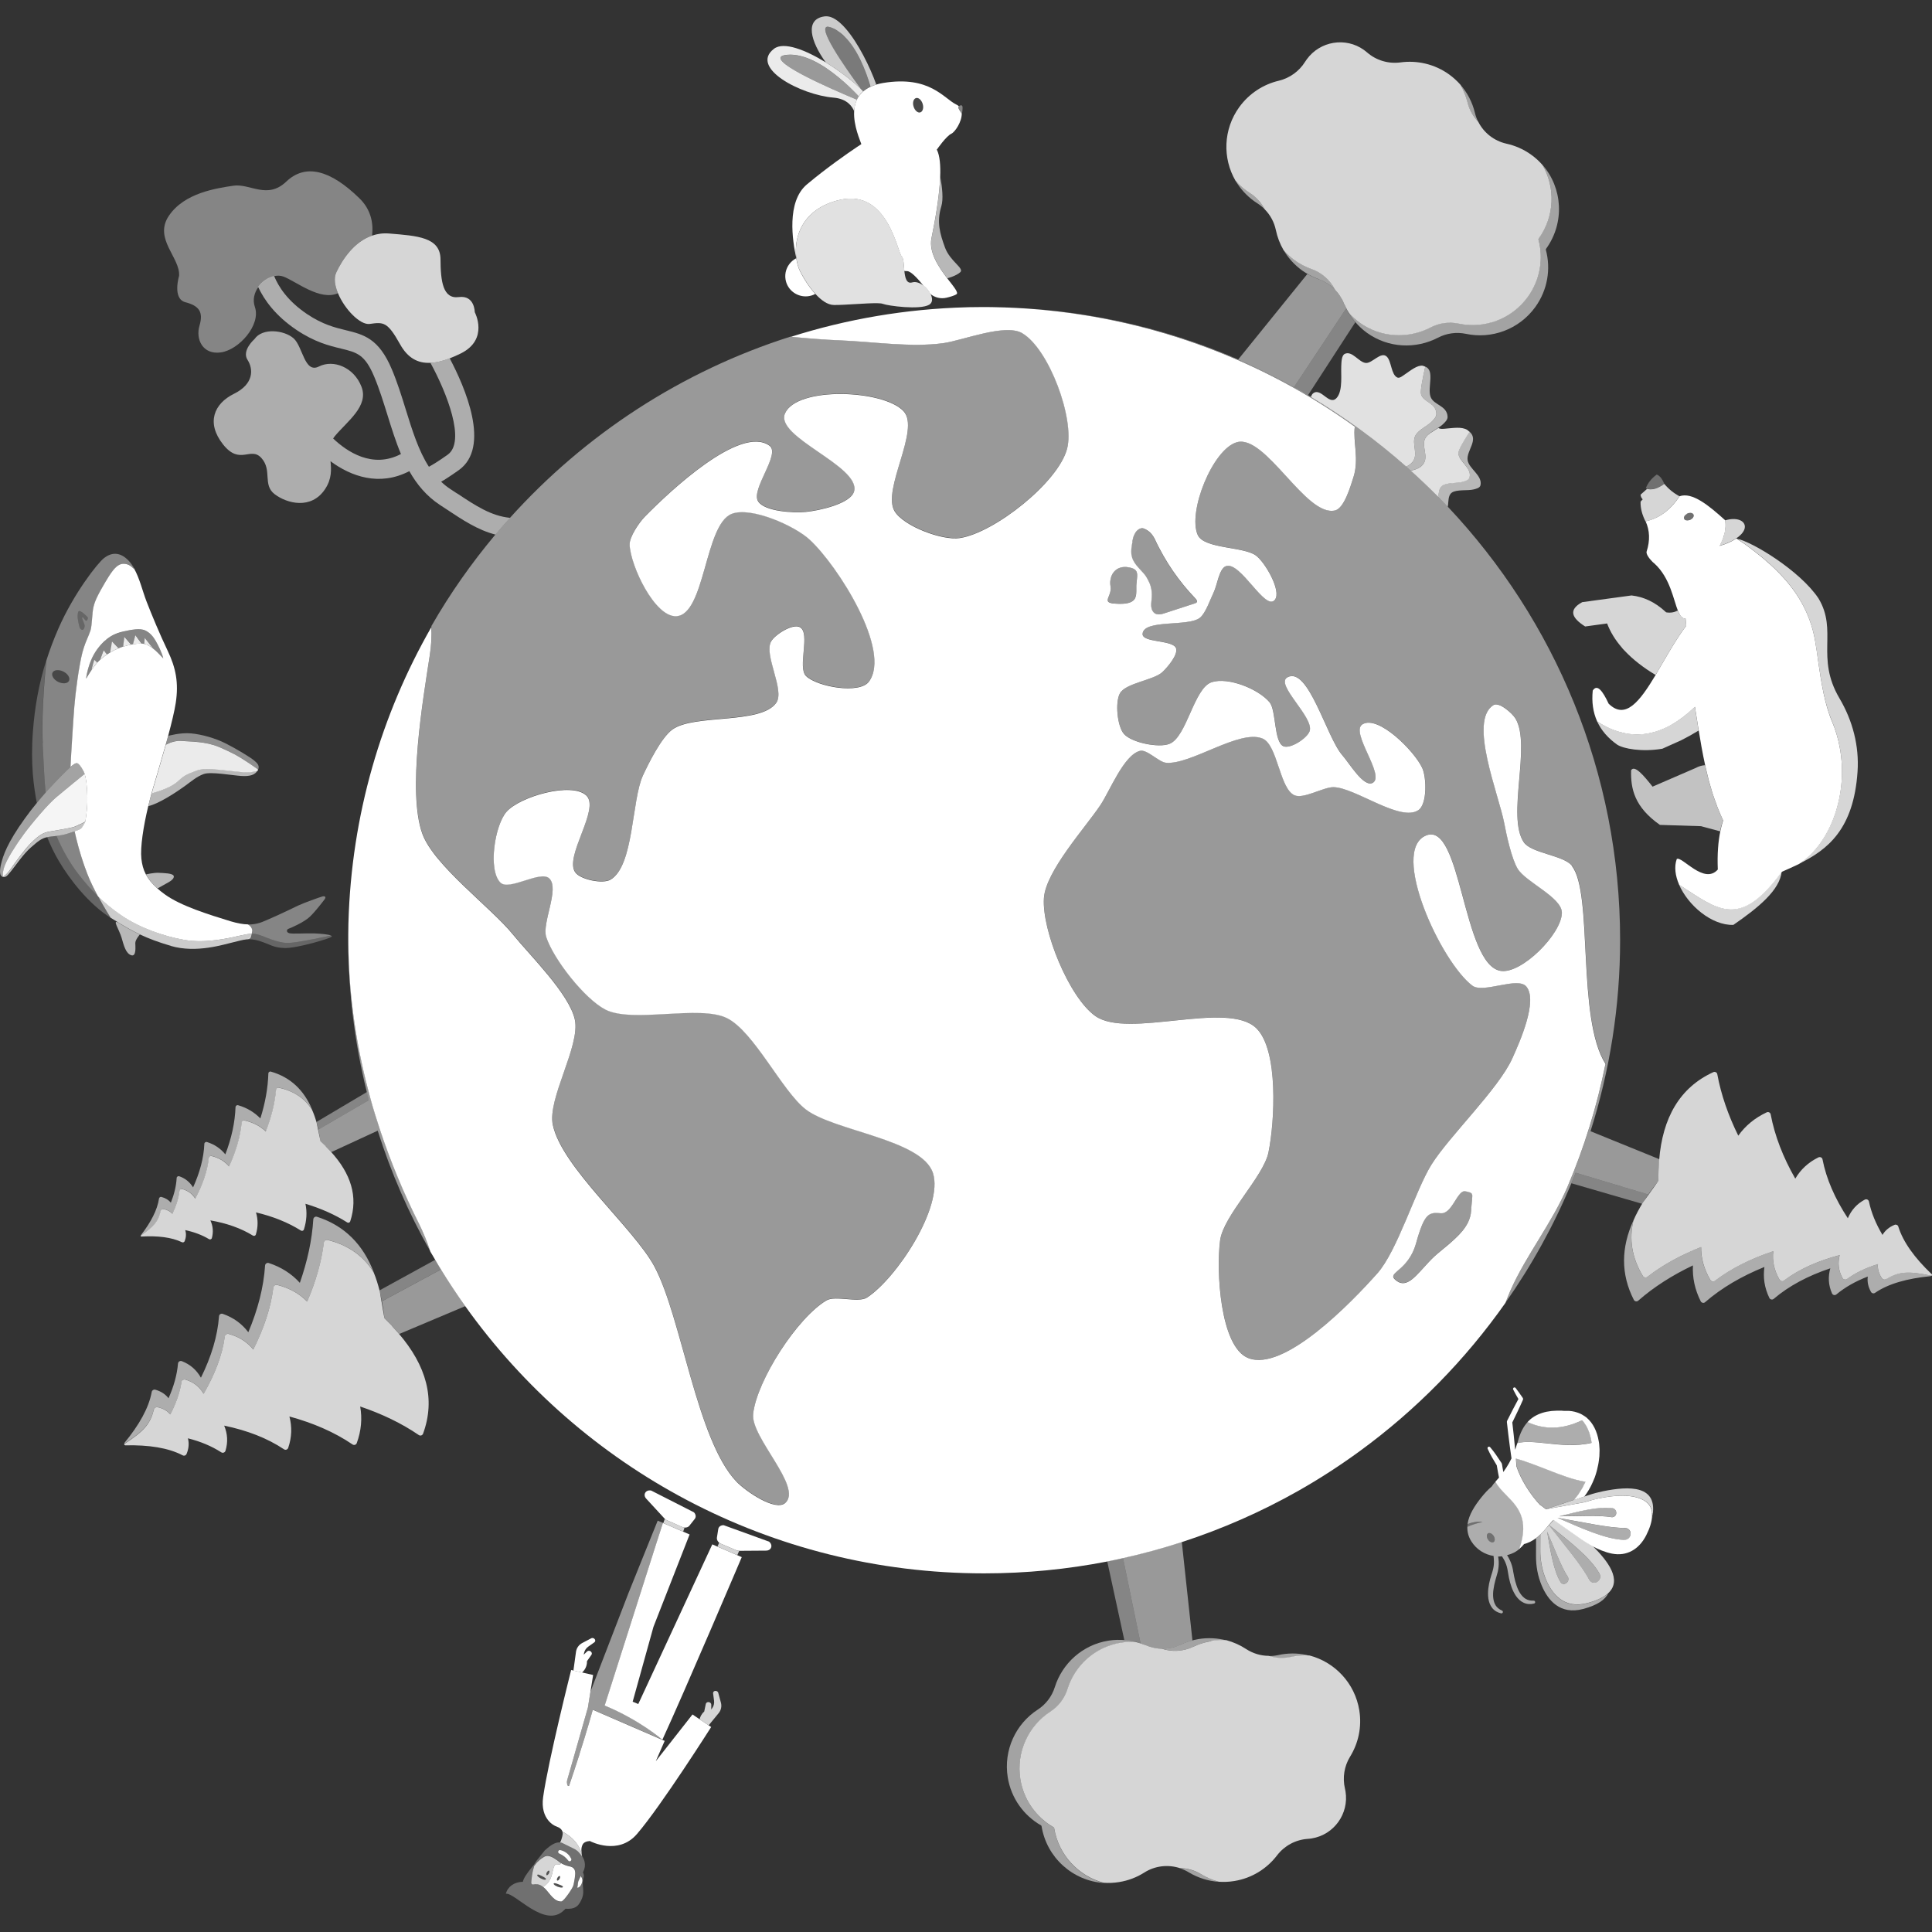 <svg viewBox="0 0 300 300" xmlns="http://www.w3.org/2000/svg"><rect x="0" y="0" width="300" height="300" fill="#333333" stroke="none"/><g fill="#fff"><path d="m 292.85 198.63 c -.1 .06 -.23 .08 -.35 .05 s -.23 -.1 -.3 -.2 c -.48 -.74 -.67 -1.47 -.6 -2.19 -1.87 .58 -3.48 1.34 -4.81 2.32 -.1 .08 -.24 .1 -.38 .07 s -.25 -.12 -.32 -.23 c -.62 -1.18 -.75 -2.37 -.43 -3.56 -3.44 .92 -6.36 2.22 -8.66 3.96 -.1 .08 -.24 .1 -.37 .08 -.14 -.03 -.25 -.11 -.32 -.23 -.83 -1.47 -1.14 -2.93 -.97 -4.41 -3.53 1.17 -6.58 2.69 -9.07 4.61 -.1 .08 -.24 .11 -.37 .08 s -.25 -.11 -.32 -.22 c -1 -1.7 -1.47 -3.41 -1.44 -5.12 -3.18 1.26 -5.98 2.8 -8.36 4.64 -.1 .08 -.23 .11 -.37 .08 -.13 -.03 -.25 -.11 -.32 -.22 -1.72 -2.87 -2.16 -5.75 -1.45 -8.64 -1.92 4.21 -1.99 8.33 .06 12.34 .06 .12 .18 .2 .31 .23 s .27 -.01 .37 -.1 c 2.44 -2.14 5.29 -3.95 8.5 -5.48 -.1 1.89 .29 3.75 1.21 5.58 .06 .12 .18 .2 .31 .23 s .27 -.01 .37 -.1 c 2.57 -2.23 5.66 -4.03 9.21 -5.47 -.23 1.63 0 3.24 .77 4.82 .06 .12 .17 .21 .31 .23 .13 .03 .27 -.01 .37 -.1 2.37 -2.02 5.32 -3.58 8.78 -4.74 -.37 1.33 -.3 2.63 .27 3.91 .06 .12 .17 .21 .3 .24 s .27 -.01 .38 -.1 c 1.36 -1.13 3 -2.05 4.87 -2.77 -.11 .79 .05 1.59 .5 2.39 .06 .11 .16 .18 .28 .21 s .25 0 .35 -.07 c 2.08 -1.43 5.03 -2.24 8.64 -2.59 l .09 -.07 c -3.68 -.79 -5.11 -.63 -7.06 .53 z" opacity=".6"/><path d="m 299.94 197.84 c -2.62 -2.5 -4.42 -4.96 -5.17 -7.37 -.03 -.12 -.12 -.22 -.23 -.27 s -.24 -.06 -.35 -.01 c -.85 .35 -1.47 .88 -1.88 1.57 -1.02 -1.72 -1.74 -3.45 -2.1 -5.18 -.03 -.13 -.11 -.25 -.24 -.31 -.12 -.06 -.27 -.06 -.39 0 -1.24 .65 -2.11 1.63 -2.65 2.9 -1.99 -3.04 -3.34 -6.09 -3.93 -9.14 -.02 -.13 -.11 -.25 -.23 -.31 s -.26 -.06 -.39 -.01 c -1.58 .77 -2.77 1.88 -3.61 3.31 -1.9 -3.32 -3.19 -6.65 -3.82 -9.98 -.02 -.13 -.11 -.25 -.23 -.31 s -.26 -.07 -.38 -.01 c -1.86 .87 -3.33 2.09 -4.42 3.63 -1.57 -3.18 -2.67 -6.36 -3.26 -9.55 -.02 -.13 -.11 -.25 -.23 -.31 s -.26 -.07 -.38 -.01 c -5.26 2.41 -7.89 7.12 -8.42 13.68 -.03 .35 -.05 .71 -.06 1.06 -.01 .17 -.02 .33 -.03 .5 -.02 .53 -.02 1.07 -.01 1.62 l -1.53 2.15 -.93 1.3 c -.55 .91 -1.04 1.81 -1.42 2.71 -.71 2.89 -.27 5.77 1.45 8.64 .07 .11 .19 .19 .32 .22 s .27 0 .37 -.08 c 2.38 -1.85 5.18 -3.38 8.36 -4.64 -.02 1.71 .44 3.42 1.44 5.12 .07 .11 .18 .19 .32 .22 s .27 0 .37 -.08 c 2.5 -1.92 5.55 -3.44 9.07 -4.61 -.17 1.48 .13 2.95 .97 4.41 .07 .11 .18 .2 .32 .23 s .27 0 .37 -.08 c 2.31 -1.75 5.22 -3.05 8.66 -3.96 -.32 1.19 -.2 2.38 .43 3.56 .06 .12 .18 .2 .32 .23 s .28 .01 .38 -.07 c 1.33 -.98 2.94 -1.74 4.81 -2.32 -.08 .72 .12 1.45 .6 2.19 .07 .1 .17 .17 .3 .2 .12 .03 .25 .01 .35 -.05 1.95 -1.16 3.38 -1.32 7.06 -.53 l .08 -.06 v -.01 c .02 -.07 .01 -.15 -.05 -.2 z" opacity=".8"/><path d="m 244.67 182.11 c -.22 .55 -.44 1.09 -.66 1.63 2.72 .8 6.77 1.97 10.99 3.19 l .09 -.13 c .27 -.44 .56 -.88 .86 -1.32 l -11.28 -3.38 z" opacity=".4"/><path d="m 204.82 43.38 c .23 .08 .45 .18 .67 .28 .07 .03 .13 .07 .19 .11 .15 .08 .29 .16 .43 .24 .08 .05 .14 .1 .22 .15 .12 .09 .25 .17 .36 .26 .07 .06 .14 .12 .22 .19 .11 .09 .21 .19 .31 .28 .02 .02 .04 .03 .06 .05 -.75 -1.48 -2.04 -2.62 -3.62 -3.18 -.91 -.31 -1.79 -.77 -2.61 -1.36 -.66 -.47 -1.24 -1 -1.75 -1.59 .71 1.22 1.69 2.32 2.91 3.2 .36 .26 .74 .48 1.12 .69 .1 .06 .2 .11 .31 .16 .39 .19 .78 .37 1.19 .51 z" opacity=".55"/><path d="m 229.53 18.9 c -.23 -.45 -.4 -.93 -.52 -1.43 -.39 -1.58 -1.15 -3.07 -2.26 -4.34 .5 .86 .87 1.78 1.1 2.73 .28 1.17 .87 2.22 1.68 3.04 z" opacity=".55"/><path d="m 194.11 29.98 c -.18 -.11 -.35 -.23 -.52 -.35 -.66 -.47 -1.24 -1 -1.75 -1.59 .71 1.22 1.69 2.32 2.91 3.2 .17 .12 .34 .24 .52 .35 .41 .26 .78 .57 1.12 .91 -.52 -1.02 -1.3 -1.89 -2.28 -2.52 z" opacity=".55"/><path d="m 238.91 37.03 c -.03 .04 -.04 .1 -.03 .15 .79 2.95 .29 6.23 -1.65 8.9 -2.53 3.49 -6.8 4.99 -10.75 4.15 -1.48 -.31 -3.02 -.1 -4.36 .6 -3.43 1.78 -7.7 1.63 -11.02 -.76 -.62 -.44 -1.17 -.95 -1.65 -1.49 .06 .1 .1 .21 .17 .3 .05 .07 .09 .15 .14 .22 .17 .25 .35 .49 .54 .72 .56 .69 1.21 1.32 1.96 1.86 3.32 2.39 7.59 2.54 11.02 .76 1.34 -.7 2.88 -.91 4.36 -.6 3.95 .84 8.22 -.66 10.75 -4.15 1.94 -2.68 2.44 -5.95 1.65 -8.9 -.01 -.05 0 -.1 .03 -.15 2.93 -4.05 2.58 -9.46 -.56 -13.04 2.02 3.47 1.93 7.95 -.6 11.43 z" opacity=".55"/><path d="m 201.05 40.42 c .82 .59 1.7 1.04 2.61 1.36 1.58 .56 2.87 1.7 3.62 3.18 .07 .07 .13 .14 .19 .22 .07 .07 .13 .14 .2 .22 .08 .1 .16 .21 .23 .31 .05 .08 .11 .15 .16 .23 .08 .12 .15 .25 .23 .38 .04 .07 .08 .13 .12 .2 .1 .2 .2 .41 .28 .62 l .37 .74 c .11 .25 .26 .49 .4 .72 .49 .54 1.04 1.05 1.65 1.49 3.32 2.39 7.59 2.54 11.02 .76 1.34 -.7 2.88 -.91 4.36 -.6 3.95 .84 8.22 -.66 10.75 -4.15 1.94 -2.68 2.44 -5.96 1.65 -8.9 -.01 -.05 0 -.1 .03 -.15 2.52 -3.48 2.61 -7.96 .6 -11.43 -.51 -.58 -1.09 -1.12 -1.75 -1.59 -1.19 -.86 -2.5 -1.42 -3.85 -1.72 -1.92 -.43 -3.51 -1.69 -4.37 -3.39 -.81 -.83 -1.4 -1.87 -1.68 -3.04 -.24 -.95 -.61 -1.87 -1.1 -2.73 -.51 -.58 -1.1 -1.12 -1.75 -1.59 -2.27 -1.63 -4.98 -2.22 -7.56 -1.87 -1.87 .25 -3.76 -.31 -5.18 -1.55 -.15 -.13 -.31 -.26 -.48 -.38 -2.84 -2.04 -6.83 -1.39 -8.89 1.46 -.09 .13 -.18 .25 -.26 .38 -.92 1.47 -2.38 2.52 -4.06 2.93 -2.39 .56 -4.59 1.95 -6.15 4.09 -2.52 3.48 -2.61 7.96 -.6 11.43 .51 .58 1.09 1.12 1.75 1.59 .17 .12 .34 .24 .52 .35 .98 .63 1.76 1.5 2.28 2.52 .86 .87 1.46 1.97 1.72 3.19 .23 1.1 .63 2.16 1.2 3.14 .51 .58 1.1 1.12 1.75 1.59 z" opacity=".8"/><path d="m 220.67 61.25 c .42 1.3 2.32 1.27 2.37 3.01 .02 .51 -.44 .92 -.71 1.2 -.66 .68 -2.11 1.3 -2.57 2.22 -.6 1.22 .53 2.83 -.41 4.04 -.26 .34 -.61 .56 -.99 .73 .23 .2 .46 .41 .69 .62 .74 -.14 1.44 -.39 1.89 -.94 1 -1.2 -.27 -2.84 .36 -4.06 .08 -.15 .19 -.29 .32 -.43 .03 -.04 .07 -.07 .11 -.11 .12 -.12 .25 -.23 .4 -.33 .02 -.01 .03 -.03 .05 -.04 .17 -.12 .35 -.24 .53 -.35 .16 -.1 .32 -.2 .48 -.3 .33 -.21 .63 -.41 .85 -.62 .29 -.28 .77 -.69 .74 -1.19 -.1 -1.76 -2.16 -1.77 -2.64 -3.08 -.53 -1.43 .71 -4.1 -.83 -4.69 -.47 2.11 -.8 3.83 -.64 4.32 z" opacity=".65"/><path d="m 219.35 71.72 c .94 -1.21 -.19 -2.82 .41 -4.04 .45 -.92 1.91 -1.54 2.57 -2.22 .27 -.28 .72 -.7 .71 -1.2 -.05 -1.75 -1.95 -1.72 -2.37 -3.01 -.16 -.49 .18 -2.21 .64 -4.32 l -.38 -.14 c -.86 -.13 -1.93 .77 -2.72 1.3 -.35 .23 -.87 .7 -1.24 .53 -.98 -.46 -.89 -2.59 -1.66 -3.27 -.9 -.8 -2.24 1.09 -3.22 1.01 -1.08 -.08 -2.11 -1.94 -3.26 -1.42 -.54 .24 -.53 1.36 -.56 1.89 -.06 1.3 .23 3.65 -.59 4.8 -1.18 1.65 -2.46 -1.47 -3.73 -.59 -.19 .13 -.31 .35 -.39 .6 5.27 3.15 10.22 6.77 14.79 10.81 .38 -.16 .73 -.39 .99 -.73 z" opacity=".85"/><path d="m 228.18 74.12 c -.11 .44 -.68 .57 -1.04 .68 -.85 .26 -2.53 .07 -3.23 .63 -.47 .38 -.5 1.06 -.59 1.71 .5 .51 1 1.03 1.49 1.55 .14 -.78 .01 -1.73 .61 -2.18 .72 -.55 2.51 -.28 3.4 -.51 .37 -.1 .97 -.21 1.07 -.65 .34 -1.54 -1.82 -2.56 -2 -3.91 -.2 -1.47 1.76 -3.14 .3 -4.4 -1.01 1.57 -1.78 2.87 -1.74 3.36 .12 1.31 2.11 2.21 1.73 3.72 z" opacity=".65"/><path d="m 222.18 67.17 c -.02 .01 -.03 .03 -.05 .04 -.14 .11 -.28 .22 -.4 .33 -.04 .04 -.07 .07 -.11 .11 -.13 .14 -.24 .28 -.32 .43 -.63 1.21 .64 2.86 -.36 4.06 -.45 .55 -1.16 .8 -1.89 .94 1.47 1.32 2.89 2.68 4.28 4.08 .09 -.65 .12 -1.34 .59 -1.71 .7 -.56 2.38 -.37 3.23 -.63 .35 -.11 .93 -.24 1.04 -.68 .38 -1.51 -1.62 -2.41 -1.73 -3.72 -.04 -.49 .73 -1.79 1.74 -3.36 l -.36 -.3 c -.86 -.53 -2.21 -.29 -3.16 -.22 -.39 .03 -.99 .15 -1.34 -.09 -.04 .03 -.09 .06 -.14 .09 -.16 .1 -.32 .2 -.48 .3 -.18 .11 -.36 .23 -.53 .35 z" opacity=".85"/><path d="m 209.61 48.89 c -.09 -.13 -.18 -.26 -.26 -.4 -.12 -.2 -.2 -.41 -.3 -.62 l -8.12 12.24 c .73 .41 1.46 .83 2.18 1.25 2.12 -3.27 4.7 -7.25 7.34 -11.32 -.06 -.07 -.1 -.14 -.16 -.21 -.19 -.23 -.38 -.47 -.54 -.72 -.05 -.07 -.1 -.15 -.14 -.22 z" opacity=".4"/><path d="m 209.05 47.87 c -.12 -.25 -.26 -.49 -.37 -.75 -.08 -.21 -.18 -.42 -.28 -.62 -.04 -.07 -.08 -.13 -.12 -.2 -.07 -.13 -.14 -.26 -.23 -.38 -.05 -.08 -.11 -.15 -.16 -.23 -.08 -.11 -.15 -.21 -.23 -.31 -.06 -.08 -.13 -.15 -.2 -.22 -.08 -.09 -.16 -.18 -.25 -.27 -.1 -.1 -.21 -.19 -.31 -.28 -.07 -.06 -.14 -.13 -.22 -.19 -.12 -.09 -.24 -.18 -.36 -.26 -.07 -.05 -.14 -.1 -.22 -.15 -.14 -.09 -.29 -.17 -.43 -.24 -.07 -.03 -.13 -.07 -.19 -.11 -.22 -.11 -.44 -.2 -.67 -.28 -.4 -.14 -.8 -.32 -1.19 -.51 -.1 -.05 -.2 -.11 -.31 -.16 -.1 -.06 -.21 -.1 -.31 -.16 l -10.74 13.28 c 2.97 1.29 5.86 2.72 8.67 4.28 z" opacity=".5"/><path d="m 70.96 76.62 l -1.03 -.68 c -.52 -.34 -.99 -.72 -1.43 -1.14 .3 -.17 .62 -.36 .98 -.6 .51 -.33 1.09 -.72 1.75 -1.19 5.03 -3.57 .98 -12.87 -1.4 -17.37 -1.09 .42 -2.09 .66 -2.99 .7 2.51 4.59 5.55 12.22 2.67 14.27 -1.39 .99 -2.32 1.55 -2.91 1.87 -1.61 -2.5 -2.58 -5.63 -3.59 -8.88 -.64 -2.08 -1.31 -4.22 -2.17 -6.26 -2.03 -4.83 -4.41 -5.4 -7.16 -6.07 -1.67 -.41 -3.57 -.87 -6 -2.5 -3 -2.02 -4.42 -4.22 -5.11 -5.9 -.94 .19 -1.87 .82 -2.49 1.68 .95 2.04 2.69 4.47 5.93 6.66 2.87 1.93 5.13 2.48 6.96 2.92 2.45 .6 3.68 .89 5.13 4.34 .8 1.9 1.44 3.98 2.07 5.99 .63 2.03 1.27 4.09 2.09 6.04 -4.43 2.33 -8.41 -.39 -10.53 -2.41 .07 -.11 .15 -.23 .24 -.34 1.95 -2.35 5.33 -4.68 4.16 -7.7 s -4.35 -4.28 -6.61 -3.14 -2.49 -3.11 -3.94 -4.38 -4.83 -1.68 -6.07 .13 c 0 0 -2.01 1.76 -1.08 3.21 .93 1.44 1.01 3.75 -2.1 5.28 s -4.34 4.51 -1.7 7.85 4.28 .24 5.97 2.13 .15 4.15 2.04 5.6 5.7 2.47 7.85 -.8 c 1.04 -1.58 .96 -3 .83 -4.31 3.18 2.36 7.61 3.95 12.24 1.54 1.16 2.05 2.66 3.87 4.74 5.24 l 1.02 .67 c 2.5 1.66 4.85 3.23 7.61 3.94 .74 -.88 1.5 -1.75 2.27 -2.6 -2.94 -.29 -5.33 -1.87 -8.23 -3.8 z" opacity=".6"/><path d="m 42.59 42.87 c .49 -.1 .98 -.09 1.43 .08 1.94 .73 5.69 3.83 8.46 2.58 -.49 -1.18 -.66 -2.35 -.26 -3.22 .97 -2.09 2.78 -4.79 5.56 -5.73 .23 -2.05 -.24 -4.1 -1.96 -5.78 -4.54 -4.44 -8.4 -5.43 -11.37 -2.6 s -5.62 .24 -8.24 .64 -7.58 1.1 -9.99 4.67 c -2.4 3.57 1.77 6.46 1.59 9.32 0 0 -1.09 3.56 .98 4.1 s 2.83 1.47 2.19 3.62 .51 4.57 3.32 4.17 6.24 -4.26 5.28 -7.05 c -.39 -1.12 -.09 -2.23 .54 -3.1 .62 -.86 1.55 -1.49 2.49 -1.68 z" opacity=".4"/><path d="m 52.22 42.31 c -.41 .87 -.23 2.04 .26 3.22 1.02 2.47 3.44 4.97 4.92 4.77 2.17 -.3 2.76 -.36 4.73 3.17 1.17 2.1 2.73 2.97 4.72 2.87 .9 -.04 1.9 -.28 2.99 -.7 .55 -.21 1.12 -.47 1.72 -.76 4.41 -2.2 2.16 -6.41 2.16 -6.41 s 0 -2.67 -2.47 -2.34 -2.83 -2.42 -2.85 -5.87 c -.02 -3.44 -3.62 -3.64 -7.96 -4 -.98 -.08 -1.86 .05 -2.67 .33 -2.78 .95 -4.58 3.65 -5.56 5.73 z" opacity=".8"/><path d="m 158.77 51.74 c -2.65 -1.58 -9.21 1.1 -12.27 1.53 -5.03 .7 -10.96 -.24 -16.03 -.43 -2.56 -.1 -5.09 -.31 -7.62 -.56 -.03 0 -.07 -.01 -.1 -.01 -16.88 5.36 -31.89 15.17 -43.56 28.14 -.77 .86 -1.53 1.72 -2.27 2.6 -3.7 4.42 -7.04 9.15 -9.93 14.2 v .13 c .07 1.32 .01 2.74 -.25 4.42 -1.05 6.84 -3.49 21.14 -1.15 27.66 1.78 4.93 10.73 11.53 14.03 15.6 2.58 3.19 8.79 9.26 9.65 13.26 .88 4.08 -4.29 12.27 -3.42 16.35 1.4 6.6 12.56 16.01 15.76 21.96 4.24 7.89 6.57 26.98 12.77 33.45 1.43 1.49 6.07 4.69 7.58 3.28 2.69 -2.51 -5.42 -10.18 -5 -13.83 .6 -5.2 6.87 -14.95 11.4 -17.61 1.35 -.8 4.95 .43 6.27 -.43 4.6 -2.98 11.92 -14.14 10.25 -19.34 -1.69 -5.25 -15.42 -6.51 -19.78 -9.91 -3.69 -2.87 -8.01 -12.04 -12.19 -14.14 -4.23 -2.12 -14.7 .84 -18.91 -1.34 -3.23 -1.67 -8.04 -7.81 -9.17 -11.26 -.71 -2.17 2.12 -7.52 .48 -9.1 -1.37 -1.32 -6.26 1.98 -7.6 .64 -1.96 -1.96 -.87 -8.95 .98 -11.02 2.1 -2.34 10.07 -4.66 12.36 -2.5 2.2 2.07 -3.45 9.46 -1.72 11.93 .8 1.14 4.27 1.84 5.48 1.14 3.67 -2.15 3.25 -12.36 5.05 -16.21 .89 -1.91 2.85 -5.87 4.57 -7.11 3.37 -2.43 13.7 -.76 16.11 -4.13 1.39 -1.95 -1.97 -7.45 -.79 -9.54 .61 -1.08 3.36 -2.81 4.46 -2.22 1.7 .9 -.42 6.27 .97 7.6 1.77 1.69 8.32 2.83 9.76 .86 3.54 -4.81 -4.81 -17.97 -9.2 -22.04 -2.34 -2.16 -9.14 -5.18 -12.11 -4.01 -4.22 1.66 -4.1 15.72 -8.63 15.89 -3.31 .13 -7.08 -7.79 -7.22 -11.09 -.05 -1.24 1.49 -3.48 2.36 -4.36 3.89 -3.98 14.83 -14.28 19.35 -11.03 1.8 1.29 -2.96 6.81 -1.75 8.66 1.03 1.58 5.51 1.81 7.4 1.63 2.04 -.2 7.07 -1.27 7.51 -3.26 .87 -3.93 -12.36 -8.36 -10.74 -12.05 1.85 -4.19 15.26 -3.69 18.4 -.34 2.67 2.86 -3.42 12.22 -1.38 15.55 1.42 2.33 7.42 4.57 10.13 4.16 5.37 -.82 15.29 -8.65 16.65 -13.88 1.21 -4.65 -2.8 -15.45 -6.94 -17.92 z" opacity=".5"/><path d="m 176.15 87.38 c .08 .12 .17 .25 .26 .36 .19 .24 .39 .46 .6 .69 .31 .34 .63 .68 .89 1.04 .1 .14 .18 .29 .26 .44 .2 .36 .38 .73 .49 1.13 .16 .56 .22 1.15 .18 1.73 -.04 .46 -.13 .93 -.09 1.39 .01 .12 .03 .23 .06 .35 .06 .23 .17 .44 .33 .6 .08 .08 .17 .15 .28 .2 s .23 .09 .35 .1 c .36 .04 .74 -.07 1.09 -.19 .78 -.26 1.56 -.51 2.34 -.76 .78 -.26 1.56 -.51 2.34 -.76 .05 -.02 .1 -.03 .14 -.06 .05 -.02 .09 -.05 .12 -.09 .14 -.19 -.03 -.45 -.2 -.62 -.32 -.33 -.64 -.67 -.94 -1.02 -.61 -.69 -1.2 -1.41 -1.75 -2.15 -1.11 -1.48 -2.09 -3.05 -2.94 -4.69 -.21 -.41 -.41 -.83 -.61 -1.24 -.19 -.41 -.42 -.77 -.72 -1.07 -.15 -.15 -.31 -.28 -.49 -.4 s -.37 -.21 -.58 -.29 c -.06 -.02 -.12 -.03 -.18 -.04 s -.12 0 -.18 .01 c -.12 .02 -.24 .07 -.35 .13 -.22 .13 -.42 .33 -.56 .54 -.07 .1 -.13 .21 -.18 .33 -.1 .23 -.17 .47 -.23 .71 -.03 .12 -.05 .25 -.08 .37 -.16 .82 -.3 1.68 -.06 2.47 .09 .29 .22 .55 .38 .8 z" opacity=".5"/><path d="m 172.83 93.69 c .25 .03 .56 .06 .96 .06 .4 .01 .74 -.01 1.03 -.05 .58 -.08 .95 -.25 1.19 -.49 .18 -.18 .28 -.39 .35 -.62 .06 -.24 .08 -.5 .09 -.78 0 -.19 0 -.38 0 -.57 s .01 -.39 .02 -.59 c .05 -.59 .13 -1.06 .11 -1.43 s -.12 -.64 -.43 -.84 c -.2 -.13 -.5 -.23 -.91 -.3 -.25 -.04 -.48 -.06 -.69 -.05 -.22 .01 -.42 .05 -.61 .11 -.56 .18 -.99 .57 -1.25 1.08 s -.35 1.13 -.25 1.8 c .04 .22 .03 .43 .01 .62 -.01 .1 -.03 .19 -.05 .28 -.07 .27 -.16 .51 -.25 .72 -.05 .14 -.1 .27 -.13 .38 -.07 .34 .06 .56 .81 .66 z" opacity=".5"/><path d="m 228.02 185.05 c -.13 -.03 -.3 -.06 -.49 -.1 -.39 -.07 -.73 .25 -1.07 .73 -.14 .19 -.27 .4 -.41 .62 s -.28 .45 -.43 .67 -.3 .44 -.47 .63 c -.16 .19 -.34 .36 -.52 .49 -.19 .13 -.39 .22 -.6 .26 -.11 .02 -.22 .02 -.33 .01 -.23 -.02 -.44 -.04 -.64 -.04 s -.38 .01 -.55 .04 c -.09 .02 -.17 .04 -.25 .07 -.16 .06 -.31 .14 -.46 .26 -.29 .23 -.55 .6 -.82 1.16 -.07 .14 -.13 .29 -.2 .46 -.27 .67 -.56 1.54 -.88 2.7 -.16 .58 -.36 1.08 -.58 1.52 -1.54 3.09 -4.13 3.15 -2.39 4.37 1.61 1.13 3.06 -.97 4.94 -2.96 .29 -.31 .59 -.61 .9 -.9 .16 -.14 .32 -.28 .48 -.42 .32 -.27 .65 -.54 .96 -.8 .47 -.39 .93 -.78 1.36 -1.16 .14 -.13 .28 -.26 .42 -.39 .41 -.39 .79 -.78 1.12 -1.18 s .61 -.82 .83 -1.26 c .15 -.29 .26 -.59 .35 -.91 .09 -.31 .14 -.64 .16 -.98 .01 -.17 .02 -.33 .03 -.48 .02 -.3 .05 -.56 .07 -.79 s .05 -.42 .06 -.58 .03 -.3 .03 -.42 c 0 -.06 0 -.11 -.01 -.16 -.04 -.28 -.2 -.39 -.6 -.49 z" opacity=".5"/><path d="m 246.97 175.68 c 2.98 -9.37 4.6 -19.35 4.6 -29.71 0 -26.03 -10.16 -49.69 -26.75 -67.28 -.49 -.52 -.99 -1.04 -1.49 -1.55 -1.38 -1.4 -2.81 -2.76 -4.28 -4.08 -.23 -.21 -.46 -.41 -.69 -.62 -4.57 -4.04 -9.52 -7.66 -14.79 -10.81 -.15 -.09 -.3 -.18 -.45 -.27 -.72 -.43 -1.45 -.85 -2.18 -1.25 -2.81 -1.56 -5.7 -2.99 -8.67 -4.28 -11.69 -5.08 -24.56 -7.96 -38.08 -8.15 2.37 .04 4.76 .16 7.16 .37 18.37 1.62 35.11 8.16 49.03 18.19 -.29 2.4 .71 5.02 -.22 7.89 -.45 1.39 -1.42 4.79 -2.85 5.12 -4.53 1.04 -10.78 -11.88 -15.25 -10.59 -3.77 1.09 -7.66 10.82 -6.07 14.39 .97 2.18 7.07 1.79 9.01 3.18 1.42 1.01 4.04 5.5 2.98 6.88 -1.48 1.92 -5.36 -6.08 -7.63 -5.2 -1.03 .4 -1.36 3.03 -1.86 4.01 -.51 1.01 -1.27 3.28 -2.15 3.99 -1.81 1.44 -8.76 .2 -8.91 2.5 -.1 1.41 4.75 .91 5.2 2.25 .34 1.01 -1.35 2.96 -2.13 3.69 -1.34 1.26 -5.7 1.69 -6.59 3.3 -.77 1.39 -.43 5.14 .64 6.32 1.2 1.34 5.38 2.18 7.06 1.52 2.7 -1.07 3.78 -8.67 6.55 -9.57 2.56 -.84 7.29 1.06 9 3.13 1.02 1.24 .66 6.09 2.11 6.8 1.06 .52 3.72 -1.21 4.1 -2.33 .74 -2.14 -5.45 -7.28 -3.45 -8.36 3.25 -1.77 6.07 9.32 8.52 12.09 1.05 1.2 3.31 5.06 4.72 4.3 2.03 -1.11 -3.56 -7.88 -1.59 -9.09 2.45 -1.51 8.1 4.17 9.29 6.79 .68 1.49 .77 5.58 -.58 6.52 -2.8 1.94 -9.76 -3.44 -13.17 -3.55 -1.56 -.05 -4.69 1.9 -6.11 1.25 -2.3 -1.05 -2.6 -7.79 -4.92 -8.79 -3.55 -1.53 -11.17 4.11 -15.02 3.75 -1.11 -.1 -2.96 -2.13 -4.03 -1.85 -2.53 .66 -4.7 6.25 -6.14 8.41 -2.35 3.52 -8.49 10.24 -8.78 14.45 -.34 4.98 3.89 15.42 7.97 18.31 5.11 3.62 20.53 -2.47 25.01 1.9 3.47 3.39 2.86 14.53 1.89 19.27 -.78 3.82 -6.99 9.81 -7.51 13.66 -.63 4.66 -.02 16.56 4.37 18.29 5.58 2.2 16.08 -8.68 20.05 -13.16 3.13 -3.53 5.91 -12.87 8.39 -16.87 2.74 -4.4 10.43 -11.78 12.56 -16.5 1.17 -2.59 3.98 -8.94 2.19 -11.15 -1.32 -1.62 -6.71 1.11 -8.38 -.14 -4.9 -3.66 -12.86 -20.94 -7.22 -23.32 5.55 -2.34 5.67 20.11 11.62 21.02 3.24 .5 9.45 -5.75 9.49 -9.01 .03 -2.43 -5.64 -4.79 -6.88 -6.87 -.94 -1.58 -1.73 -5.24 -2.07 -7.05 -.86 -4.53 -5.6 -15.93 -1.67 -18.35 .85 -.53 2.89 1.24 3.41 2.09 2.5 4.12 -1.4 15.22 1.29 19.21 1.16 1.72 6.17 2.02 7.47 3.64 3.35 4.19 .72 23.66 5.23 30.75 -1.32 6.54 -3.28 12.96 -5.91 19.1 -2.42 5.66 -6.41 10.58 -8.85 16.09 -.28 .64 -.53 1.27 -.77 1.91 4.04 -5.75 7.48 -11.96 10.22 -18.53 .23 -.54 .45 -1.08 .66 -1.63 l 11.28 3.38 c .49 -.71 1.01 -1.42 1.6 -2.13 -.01 -.55 0 -1.09 .01 -1.62 .01 -.17 .02 -.33 .03 -.5 .02 -.36 .03 -.72 .06 -1.06 0 -.06 .01 -.11 .01 -.17 l -10.68 -4.34 z" opacity=".5"/><path d="m 131.07 5.61 c -.33 -.32 -.69 -.61 -1.06 -.85 -.21 -.13 -.42 -.25 -.64 -.36 -.32 -.15 -.57 -.23 -.76 -.24 h -.01 c -1.86 -.14 2.34 5.94 5.14 9.74 .1 .1 .19 .2 .28 .29 .32 -.28 .7 -.53 1.15 -.74 -.75 -2.53 -2.05 -5.88 -4.1 -7.85 z" opacity=".35"/><path d="m 129.43 15.16 c 2.18 .18 2.95 1.46 3.21 2.12 .03 -.62 .16 -1.23 .42 -1.8 -3.87 -1.61 -15.37 -6.58 -10.82 -6.97 2.66 -.23 5.6 1.56 7.9 3.44 .64 .52 1.23 1.05 1.75 1.54 .58 .55 1.07 1.05 1.46 1.46 .02 -.02 .03 -.05 .05 -.07 .16 -.24 .36 -.46 .59 -.66 .01 -.01 .02 -.02 .04 -.03 -.09 -.09 -.18 -.19 -.28 -.29 -1.17 -1.19 -3.28 -2.84 -5.53 -4.22 -3.12 -1.91 -6.51 -3.27 -8.03 -2.11 -3.86 2.94 4.14 7.17 9.25 7.59 z" opacity=".9"/><path d="m 131.9 13.5 c -.52 -.49 -1.11 -1.02 -1.75 -1.54 -2.31 -1.88 -5.24 -3.66 -7.9 -3.44 -4.55 .38 6.95 5.36 10.82 6.97 .08 -.18 .18 -.36 .3 -.53 -.39 -.41 -.88 -.92 -1.46 -1.46 z" opacity=".5"/><path d="m 149.34 17.64 c .01 .02 .02 .04 .03 .05 0 0 .16 -.87 .07 -1.18 -.08 -.26 -.37 -.17 -.53 -.01 -.03 .04 -.06 .07 -.08 .12 -.09 .21 .4 .77 .52 1.02 z" opacity=".4"/><path d="m 128.61 4.16 s 0 0 .01 0 c .19 .02 .44 .09 .76 .24 .22 .1 .44 .22 .64 .36 .37 .24 .73 .52 1.06 .85 2.05 1.98 3.35 5.32 4.1 7.85 .27 -.13 .57 -.24 .89 -.34 -.98 -2.73 -2.81 -6.45 -4.75 -8.68 -.3 -.35 -.61 -.66 -.92 -.93 -.45 -.39 -.9 -.68 -1.34 -.84 -.04 -.01 -.08 -.03 -.12 -.04 -.29 -.09 -.58 -.12 -.87 -.09 -3.21 .41 -2.16 3.95 .14 7.13 2.25 1.38 4.36 3.03 5.53 4.22 -2.8 -3.8 -6.99 -9.88 -5.14 -9.74 z" opacity=".75"/><path d="m 147.1 43.21 c .12 -.03 1.41 -.38 2.02 -.95 .64 -.6 -1.6 -1.69 -2.38 -3.82 s -1.32 -3.95 -.57 -6.41 c .33 -1.09 .15 -2.9 -.17 -4.58 -.12 3.13 -.84 7.02 -1.35 9.52 -.45 2.21 1.15 4.53 2.45 6.24 z" opacity=".65"/><path d="m 142.89 17.45 c .39 -.12 .55 -.71 .37 -1.32 -.19 -.61 -.65 -1.01 -1.04 -.9 s -.55 .71 -.37 1.32 c .19 .61 .65 1.01 1.04 .9 z" opacity=".1"/><path d="m 143.38 44.33 c -.55 -.41 -1.18 -.64 -1.73 -.48 -.89 .27 -1.11 -.71 -1.22 -1.78 -.1 -.95 -.1 -1.98 -.41 -2.27 -.66 -.61 -2.13 -10.4 -9.48 -8.8 -1.55 .34 -2.79 .9 -3.77 1.6 -2.78 1.99 -3.43 5.1 -3.11 7.48 0 .02 .01 .04 .01 .06 .1 .72 .29 1.37 .54 1.9 .23 .48 1.16 2.22 2.39 3.58 .87 .96 1.88 1.73 2.9 1.74 .45 0 .97 -.01 1.52 -.04 2.42 -.11 5.42 -.39 6.06 -.14 .78 .31 5.75 .98 7.2 .14 .57 -.33 .55 -1.01 .21 -1.69 -.24 -.48 -.64 -.96 -1.1 -1.31 z" opacity=".85"/><path d="m 134.03 14.2 c -.01 .01 -.03 .02 -.04 .03 -.23 .21 -.42 .43 -.59 .66 -.02 .02 -.03 .05 -.05 .07 -.11 .17 -.21 .35 -.3 .53 -.26 .56 -.39 1.18 -.42 1.8 -.12 2.24 .96 4.57 1.12 5.09 0 0 -.27 .18 -.74 .49 -1.41 .95 -4.62 3.17 -7.72 5.77 -3.19 2.68 -2.24 8.8 -1.64 11.45 -.32 -2.38 .33 -5.5 3.11 -7.48 .98 -.7 2.22 -1.26 3.77 -1.6 7.35 -1.6 8.82 8.19 9.48 8.8 .31 .29 .32 1.32 .41 2.27 .22 .01 .38 .02 .46 .02 .58 .03 1.61 1.13 2.49 2.23 .46 .35 .86 .83 1.1 1.31 .68 .57 1.61 .8 2.5 .59 .6 -.14 1.19 -.32 1.54 -.53 .4 -.24 -.42 -1.18 -1.42 -2.48 -1.3 -1.71 -2.9 -4.03 -2.45 -6.24 .51 -2.5 1.23 -6.38 1.35 -9.52 .07 -1.75 -.05 -3.27 -.5 -4.18 -.01 -.03 -.03 -.05 -.04 -.07 .04 -.02 .06 -.03 .06 -.03 s 1.4 -2.04 2.22 -2.42 c .56 -.26 1.62 -1.84 1.61 -3.11 -.12 -.25 -.61 -.81 -.52 -1.02 .02 -.04 .05 -.08 .08 -.12 -.11 -.11 -.25 -.21 -.41 -.28 -1.95 -.94 -4.1 -4.53 -11.34 -3.35 -.39 .06 -.75 .15 -1.08 .25 s -.62 .21 -.89 .34 c -.45 .21 -.83 .46 -1.15 .74 z m 8.2 1.03 c .39 -.12 .85 .29 1.04 .9 s .02 1.2 -.37 1.32 -.85 -.29 -1.04 -.9 -.02 -1.2 .37 -1.32 z"/><path d="m 123.67 40.15 c 0 -.02 -.01 -.04 -.01 -.06 -.43 .22 -.8 .53 -1.08 .9 -.59 .77 -.81 1.8 -.51 2.8 .44 1.45 1.85 2.35 3.31 2.22 .21 -.02 .42 -.06 .62 -.12 .21 -.06 .41 -.15 .59 -.25 -1.23 -1.36 -2.17 -3.1 -2.39 -3.58 -.25 -.53 -.44 -1.18 -.54 -1.9 z"/><path d="m 23.91 218.85 c .03 -.11 .1 -.22 .21 -.28 .11 -.07 .24 -.09 .35 -.07 .87 .18 1.53 .56 1.98 1.12 .9 -1.73 1.5 -3.4 1.74 -5.03 .02 -.13 .1 -.24 .21 -.32 .12 -.07 .26 -.1 .39 -.06 1.28 .39 2.22 1.14 2.84 2.21 1.77 -3.07 2.9 -6.05 3.29 -8.91 .02 -.12 .09 -.24 .21 -.32 s .26 -.1 .39 -.07 c 1.63 .45 2.89 1.27 3.82 2.43 1.66 -3.31 2.72 -6.54 3.12 -9.65 .01 -.12 .09 -.24 .21 -.32 .11 -.08 .26 -.1 .38 -.07 1.92 .49 3.46 1.37 4.66 2.59 1.34 -3.13 2.22 -6.19 2.59 -9.18 .01 -.12 .09 -.24 .2 -.32 .12 -.08 .26 -.1 .38 -.07 3.25 .81 5.62 2.53 7.17 5.07 -1.64 -4.32 -4.53 -7.28 -8.83 -8.66 -.13 -.04 -.27 -.02 -.38 .06 s -.18 .2 -.19 .33 c -.2 3.23 -.92 6.52 -2.09 9.87 -1.27 -1.4 -2.87 -2.44 -4.83 -3.08 -.13 -.04 -.27 -.02 -.38 .06 s -.18 .2 -.19 .33 c -.22 3.38 -1.12 6.84 -2.6 10.36 -1 -1.32 -2.31 -2.28 -3.98 -2.86 -.13 -.04 -.27 -.02 -.38 .05 -.11 .08 -.19 .2 -.19 .33 -.23 3.1 -1.2 6.28 -2.81 9.54 -.68 -1.2 -1.66 -2.07 -2.97 -2.57 -.13 -.05 -.27 -.03 -.39 .04 -.12 .08 -.19 .2 -.2 .33 -.15 1.76 -.66 3.56 -1.47 5.39 -.49 -.63 -1.17 -1.08 -2.06 -1.33 -.12 -.03 -.25 -.01 -.35 .05 -.1 .07 -.18 .17 -.2 .3 -.45 2.48 -1.95 5.13 -4.25 7.93 l -.01 .11 c 3.16 -2.04 4.05 -3.16 4.6 -5.36 z" opacity=".6"/><path d="m 60.83 205.84 c -.37 -.38 -.75 -.77 -1.14 -1.15 l -.45 -2.6 -.27 -1.57 c -.26 -1.03 -.56 -2.01 -.93 -2.91 -1.55 -2.54 -3.92 -4.26 -7.17 -5.07 -.13 -.03 -.27 0 -.38 .07 -.11 .08 -.19 .19 -.2 .32 -.37 2.98 -1.24 6.04 -2.59 9.18 -1.2 -1.22 -2.74 -2.1 -4.66 -2.59 -.13 -.03 -.27 -.01 -.38 .07 -.12 .08 -.19 .19 -.21 .32 -.39 3.12 -1.46 6.34 -3.12 9.65 -.93 -1.16 -2.19 -1.98 -3.82 -2.43 -.13 -.03 -.27 -.01 -.39 .07 s -.19 .19 -.21 .32 c -.38 2.86 -1.52 5.84 -3.29 8.91 -.62 -1.07 -1.55 -1.82 -2.84 -2.21 -.13 -.04 -.27 -.01 -.39 .06 s -.2 .19 -.21 .32 c -.24 1.62 -.84 3.3 -1.74 5.03 -.46 -.56 -1.11 -.94 -1.98 -1.12 -.12 -.02 -.25 0 -.35 .07 -.11 .07 -.18 .17 -.21 .28 -.55 2.19 -1.44 3.31 -4.6 5.36 l -.01 .1 c .03 .07 .1 .11 .18 .11 3.63 -.08 6.65 .38 8.89 1.55 .11 .06 .24 .07 .35 .03 .12 -.04 .21 -.13 .26 -.24 .35 -.85 .41 -1.66 .21 -2.43 1.95 .49 3.68 1.21 5.17 2.17 .11 .08 .26 .09 .39 .05 .13 -.05 .23 -.15 .27 -.28 .41 -1.34 .33 -2.64 -.2 -3.91 3.57 .74 6.69 1.94 9.28 3.67 .11 .08 .25 .1 .38 .06 s .23 -.14 .28 -.27 c .57 -1.66 .61 -3.28 .19 -4.88 3.7 1.01 6.99 2.43 9.8 4.34 .11 .08 .25 .1 .38 .06 s .23 -.14 .28 -.27 c .7 -1.93 .86 -3.82 .53 -5.68 3.37 1.14 6.42 2.6 9.1 4.43 .11 .08 .25 .1 .38 .06 s .23 -.14 .28 -.26 c 1.99 -5.41 .5 -10.59 -3.8 -15.59 -.23 -.26 -.47 -.53 -.71 -.79 -.12 -.13 -.23 -.25 -.34 -.38 z" opacity=".8"/><path d="m 68.49 197.11 c -.3 -.5 -.59 -1 -.89 -1.5 -2.38 1.3 -5.47 3 -8.67 4.76 l .03 .15 c .12 .5 .23 1.01 .33 1.54 z" opacity=".4"/><path d="m 59.3 202.06 c .16 .85 .3 1.71 .39 2.63 .4 .38 .78 .77 1.14 1.15 .12 .13 .23 .25 .34 .38 .24 .26 .48 .53 .71 .79 .04 .04 .08 .08 .11 .13 l 10.27 -4.33 c -1.32 -1.85 -2.58 -3.74 -3.77 -5.69 l -9.2 4.95 z" opacity=".5"/><path d="m 24.98 187.99 c .02 -.08 .07 -.15 .14 -.2 s .16 -.07 .25 -.06 c .62 .11 1.08 .36 1.42 .74 .59 -1.23 .97 -2.42 1.1 -3.57 .01 -.09 .06 -.17 .14 -.23 .08 -.05 .18 -.07 .27 -.05 .91 .25 1.58 .75 2.04 1.49 1.17 -2.2 1.9 -4.32 2.1 -6.33 .01 -.09 .06 -.17 .14 -.23 s .18 -.08 .27 -.06 c 1.16 .28 2.06 .82 2.74 1.62 1.09 -2.37 1.76 -4.65 1.96 -6.85 .01 -.09 .06 -.17 .14 -.23 s .18 -.08 .27 -.06 c 1.36 .3 2.46 .88 3.33 1.71 .87 -2.23 1.41 -4.4 1.6 -6.5 .01 -.09 .06 -.17 .14 -.23 s .18 -.08 .27 -.06 c 2.3 .5 4.01 1.65 5.16 3.39 -1.26 -3 -3.35 -5.01 -6.4 -5.88 -.09 -.03 -.19 -.01 -.27 .05 s -.12 .14 -.12 .24 c -.07 2.28 -.49 4.6 -1.24 6.98 -.93 -.95 -2.07 -1.65 -3.46 -2.05 -.09 -.03 -.19 -.01 -.27 .05 s -.12 .14 -.13 .24 c -.08 2.38 -.62 4.83 -1.58 7.34 -.73 -.9 -1.68 -1.55 -2.86 -1.92 -.09 -.03 -.19 -.01 -.27 .05 s -.13 .14 -.13 .24 c -.09 2.18 -.7 4.44 -1.75 6.76 -.51 -.83 -1.22 -1.41 -2.15 -1.73 -.09 -.03 -.19 -.02 -.27 .04 s -.13 .14 -.13 .24 c -.07 1.24 -.38 2.51 -.9 3.82 -.36 -.43 -.85 -.73 -1.47 -.89 -.09 -.02 -.17 0 -.24 .05 s -.12 .13 -.13 .21 c -.26 1.75 -1.25 3.65 -2.8 5.66 l -.01 .08 c 2.17 -1.51 2.77 -2.32 3.11 -3.87 z" opacity=".6"/><path d="m 50.6 178 c -.27 -.26 -.54 -.52 -.83 -.78 l -.38 -1.81 -.23 -1.1 c -.2 -.72 -.44 -1.4 -.72 -2.02 -1.15 -1.75 -2.85 -2.9 -5.16 -3.39 -.09 -.02 -.19 0 -.27 .06 s -.13 .14 -.14 .23 c -.19 2.1 -.73 4.27 -1.6 6.5 -.87 -.83 -1.98 -1.41 -3.33 -1.71 -.09 -.02 -.19 0 -.27 .06 s -.13 .14 -.14 .23 c -.2 2.2 -.88 4.49 -1.96 6.85 -.68 -.8 -1.59 -1.34 -2.74 -1.62 -.09 -.02 -.19 0 -.27 .06 s -.13 .14 -.14 .23 c -.2 2.02 -.93 4.13 -2.1 6.33 -.46 -.74 -1.13 -1.24 -2.04 -1.49 -.09 -.02 -.19 0 -.27 .05 -.08 .06 -.13 .14 -.14 .23 -.13 1.15 -.51 2.34 -1.1 3.57 -.33 -.38 -.8 -.63 -1.42 -.74 -.08 -.01 -.17 .01 -.25 .06 -.07 .05 -.12 .12 -.14 .2 -.34 1.55 -.94 2.36 -3.11 3.87 l -.01 .07 c .03 .05 .08 .07 .13 .07 2.55 -.14 4.68 .11 6.28 .88 .08 .04 .17 .04 .25 .01 s .14 -.1 .18 -.18 c .23 -.6 .25 -1.17 .09 -1.71 1.38 .3 2.62 .76 3.68 1.4 .08 .05 .18 .06 .27 .03 .09 -.04 .16 -.11 .18 -.2 .26 -.95 .17 -1.86 -.23 -2.74 2.52 .44 4.74 1.21 6.6 2.36 .08 .05 .18 .06 .27 .03 s .16 -.1 .19 -.2 c .36 -1.18 .35 -2.32 .02 -3.43 2.62 .62 4.96 1.55 6.98 2.82 .08 .05 .18 .06 .27 .03 s .16 -.1 .19 -.19 c .44 -1.37 .51 -2.7 .24 -4 2.39 .72 4.57 1.68 6.49 2.9 .08 .05 .18 .06 .27 .03 s .16 -.1 .19 -.19 c 1.27 -3.84 .1 -7.45 -3.03 -10.86 -.17 -.18 -.34 -.36 -.52 -.54 -.08 -.08 -.16 -.17 -.25 -.25 z" opacity=".8"/><path d="m 57.28 170.82 c -.11 -.42 -.21 -.83 -.31 -1.25 -1.62 .95 -4.64 2.74 -7.82 4.64 l .02 .11 c .1 .35 .19 .71 .27 1.07 l 7.85 -4.57 z" opacity=".4"/><path d="m 65.05 189.94 c -2.38 -4.78 -4.4 -9.63 -6.04 -14.55 -.52 -1.57 -1.01 -3.15 -1.45 -4.73 -.12 -.41 -.22 -.83 -.33 -1.24 -2.1 -7.94 -3.19 -16.09 -3.14 -24.48 0 .35 -.01 .69 -.01 1.04 0 8.14 1.01 16.04 2.88 23.6 .1 .42 .21 .84 .31 1.25 l -7.85 4.57 c .13 .59 .25 1.2 .34 1.84 .29 .26 .56 .52 .83 .78 .09 .08 .16 .17 .25 .25 .18 .18 .35 .36 .52 .54 .03 .03 .06 .06 .08 .09 l 7.21 -3.33 c 2.09 6.59 4.84 12.88 8.2 18.79 -.5 -1.52 -1.1 -2.99 -1.8 -4.4 z" opacity=".5"/><path d="m 183.21 290.1 c .48 .16 .95 .37 1.39 .64 1.4 .84 3 1.36 4.68 1.47 -.96 -.26 -1.87 -.64 -2.72 -1.15 -1.03 -.63 -2.19 -.95 -3.35 -.97 z" opacity=".55"/><path d="m 163.7 283.88 c -.01 -.05 -.04 -.1 -.09 -.12 -2.66 -1.53 -4.63 -4.2 -5.16 -7.46 -.69 -4.25 1.27 -8.31 4.66 -10.5 1.26 -.82 2.2 -2.05 2.65 -3.49 1.16 -3.67 4.28 -6.57 8.33 -7.22 .75 -.12 1.5 -.15 2.23 -.11 -.11 -.03 -.22 -.07 -.33 -.1 -.09 -.02 -.17 -.04 -.26 -.06 -.29 -.06 -.59 -.1 -.9 -.13 -.88 -.09 -1.79 -.08 -2.71 .07 -4.05 .65 -7.18 3.55 -8.33 7.22 -.45 1.44 -1.39 2.67 -2.65 3.49 -3.39 2.19 -5.34 6.26 -4.66 10.51 .53 3.26 2.5 5.93 5.16 7.46 .05 .03 .08 .07 .09 .12 .8 4.93 4.9 8.51 9.66 8.83 -3.89 -1.03 -7.01 -4.27 -7.7 -8.5 z" opacity=".55"/><path d="m 200.39 257.33 c .2 -.05 .41 -.09 .61 -.12 .8 -.13 1.59 -.16 2.37 -.11 -1.37 -.37 -2.84 -.45 -4.33 -.21 -.21 .03 -.41 .07 -.61 .12 -.48 .1 -.96 .15 -1.44 .14 1.09 .36 2.26 .42 3.4 .18 z" opacity=".55"/><path d="m 183.3 255.39 c -.22 .1 -.45 .19 -.67 .27 -.07 .02 -.14 .04 -.2 .06 -.16 .05 -.32 .1 -.49 .14 -.08 .02 -.17 .03 -.25 .04 -.15 .03 -.3 .06 -.45 .07 -.09 .01 -.19 .01 -.28 .02 -.14 .01 -.28 .02 -.43 .02 -.03 0 -.05 0 -.08 0 1.58 .52 3.3 .42 4.82 -.3 .87 -.42 1.81 -.72 2.81 -.88 .8 -.13 1.59 -.16 2.37 -.11 -1.37 -.36 -2.84 -.45 -4.33 -.21 -.44 .07 -.86 .18 -1.28 .3 -.11 .03 -.22 .07 -.33 .1 -.41 .14 -.82 .29 -1.2 .48 z" opacity=".55"/><path d="m 188.07 254.84 c -1 .16 -1.94 .46 -2.81 .88 -1.52 .71 -3.24 .82 -4.82 .3 -.1 0 -.19 -.01 -.29 -.02 s -.2 -.01 -.3 -.02 c -.13 -.01 -.26 -.04 -.39 -.06 -.09 -.02 -.19 -.03 -.28 -.05 -.14 -.03 -.28 -.07 -.42 -.11 -.08 -.02 -.16 -.04 -.23 -.06 -.22 -.07 -.43 -.15 -.64 -.24 l -.79 -.27 c -.26 -.1 -.53 -.16 -.79 -.23 -.73 -.04 -1.48 -.01 -2.23 .11 -4.05 .65 -7.18 3.55 -8.33 7.22 -.45 1.44 -1.39 2.67 -2.65 3.49 -3.39 2.19 -5.34 6.26 -4.66 10.5 .53 3.26 2.5 5.93 5.16 7.46 .05 .03 .08 .07 .09 .12 .69 4.23 3.81 7.47 7.7 8.5 .77 .05 1.57 .02 2.37 -.11 1.45 -.23 2.78 -.75 3.94 -1.49 1.66 -1.05 3.68 -1.27 5.5 -.68 1.16 .01 2.32 .33 3.35 .97 .84 .51 1.76 .9 2.72 1.15 .77 .05 1.57 .02 2.37 -.11 2.76 -.44 5.09 -1.93 6.67 -4 1.15 -1.5 2.88 -2.42 4.76 -2.55 .2 -.01 .4 -.04 .61 -.07 3.46 -.56 5.81 -3.83 5.25 -7.3 -.03 -.15 -.05 -.3 -.09 -.45 -.39 -1.69 -.11 -3.46 .79 -4.93 1.29 -2.08 1.86 -4.62 1.44 -7.22 -.69 -4.23 -3.81 -7.47 -7.7 -8.5 -.77 -.05 -1.57 -.02 -2.37 .11 -.21 .03 -.41 .07 -.61 .12 -1.14 .24 -2.31 .18 -3.4 -.18 -1.23 -.01 -2.43 -.37 -3.48 -1.05 -.94 -.62 -1.98 -1.08 -3.07 -1.38 -.78 -.05 -1.57 -.02 -2.37 .11 z" opacity=".8"/><path d="m 175.99 254.87 c .16 .03 .32 .06 .47 .1 .22 .06 .43 .15 .65 .23 l -2.73 -13.28 c -.81 .18 -1.63 .36 -2.45 .52 .78 3.61 1.71 7.88 2.65 12.22 .09 .01 .17 .03 .26 .04 .3 .03 .6 .07 .9 .13 .09 .02 .17 .04 .26 .06 z" opacity=".4"/><path d="m 177.11 255.2 c .26 .09 .53 .16 .79 .27 .21 .09 .42 .17 .64 .24 .08 .02 .15 .04 .23 .06 .14 .04 .28 .08 .42 .11 .09 .02 .19 .03 .28 .05 l .39 .06 c .1 .01 .2 .01 .3 .02 .12 .01 .24 .01 .36 .01 .14 0 .28 -.01 .43 -.02 .09 -.01 .19 -.01 .28 -.02 .15 -.02 .3 -.04 .45 -.07 .08 -.02 .17 -.03 .25 -.04 .17 -.04 .33 -.09 .49 -.14 .07 -.02 .14 -.04 .2 -.06 .23 -.08 .45 -.17 .67 -.27 .39 -.19 .79 -.34 1.2 -.48 .11 -.04 .22 -.07 .33 -.1 s .22 -.08 .34 -.11 l -1.65 -15.28 c -2.98 .97 -6.03 1.8 -9.13 2.49 z" opacity=".5"/><path d="m 244.08 134.42 c -1.3 -1.62 -6.31 -1.92 -7.47 -3.64 -2.7 -4 1.21 -15.09 -1.29 -19.21 -.52 -.85 -2.56 -2.62 -3.41 -2.09 -3.93 2.43 .81 13.83 1.67 18.35 .34 1.8 1.13 5.47 2.07 7.05 1.24 2.09 6.91 4.45 6.88 6.87 -.04 3.27 -6.25 9.51 -9.49 9.01 -5.95 -.91 -6.08 -23.36 -11.62 -21.02 -5.64 2.38 2.32 19.65 7.22 23.32 1.68 1.25 7.06 -1.48 8.38 .14 1.8 2.21 -1.02 8.56 -2.19 11.15 -2.12 4.72 -9.82 12.1 -12.56 16.5 -2.49 4 -5.26 13.34 -8.39 16.87 -3.98 4.48 -14.47 15.36 -20.05 13.16 -4.39 -1.73 -5 -13.63 -4.37 -18.29 .52 -3.86 6.73 -9.85 7.51 -13.66 .97 -4.74 1.59 -15.88 -1.89 -19.27 -4.48 -4.37 -19.91 1.72 -25.01 -1.9 -4.08 -2.9 -8.31 -13.33 -7.97 -18.31 .29 -4.21 6.43 -10.93 8.78 -14.45 1.45 -2.17 3.62 -7.76 6.14 -8.41 1.07 -.28 2.93 1.75 4.03 1.85 3.86 .36 11.47 -5.28 15.02 -3.75 2.32 1 2.62 7.74 4.92 8.79 1.42 .65 4.55 -1.3 6.11 -1.25 3.41 .1 10.38 5.49 13.17 3.55 1.35 -.94 1.25 -5.03 .58 -6.52 -1.19 -2.61 -6.84 -8.3 -9.29 -6.79 -1.97 1.22 3.62 7.99 1.59 9.09 -1.4 .76 -3.66 -3.1 -4.72 -4.3 -2.45 -2.77 -5.27 -13.86 -8.52 -12.09 -1.99 1.09 4.19 6.23 3.45 8.36 -.38 1.11 -3.04 2.84 -4.1 2.33 -1.45 -.7 -1.09 -5.56 -2.11 -6.8 -1.71 -2.07 -6.44 -3.97 -9 -3.13 -2.76 .9 -3.85 8.5 -6.55 9.57 -1.68 .67 -5.86 -.18 -7.06 -1.52 -1.06 -1.19 -1.41 -4.93 -.64 -6.32 .89 -1.61 5.25 -2.04 6.59 -3.3 .78 -.73 2.46 -2.68 2.13 -3.69 -.45 -1.34 -5.29 -.84 -5.2 -2.25 .16 -2.3 7.11 -1.06 8.91 -2.5 .89 -.71 1.65 -2.98 2.15 -3.99 .5 -.99 .82 -3.62 1.86 -4.01 2.27 -.88 6.15 7.13 7.63 5.2 1.06 -1.38 -1.56 -5.87 -2.98 -6.88 -1.94 -1.39 -8.04 -1 -9.01 -3.18 -1.58 -3.57 2.31 -13.3 6.07 -14.39 4.47 -1.29 10.72 11.64 15.25 10.59 1.43 -.33 2.4 -3.73 2.85 -5.12 .93 -2.87 -.08 -5.49 .22 -7.89 -13.93 -10.03 -30.67 -16.57 -49.03 -18.19 -2.4 -.21 -4.79 -.33 -7.16 -.37 -.24 0 -.48 -.01 -.72 -.01 -.41 0 -.83 0 -1.24 0 -.61 0 -1.21 .01 -1.82 .02 -.08 0 -.16 0 -.24 .01 -9.5 .25 -18.67 1.84 -27.32 4.58 2.52 .25 5.06 .46 7.62 .56 5.07 .2 11 1.13 16.03 .43 3.06 -.43 9.62 -3.11 12.27 -1.53 4.14 2.46 8.14 13.27 6.94 17.92 -1.36 5.23 -11.28 13.06 -16.65 13.88 -2.71 .42 -8.71 -1.83 -10.13 -4.16 -2.04 -3.34 4.06 -12.7 1.38 -15.55 -3.14 -3.35 -16.55 -3.86 -18.4 .34 -1.62 3.69 11.61 8.12 10.74 12.05 -.44 1.99 -5.47 3.06 -7.51 3.26 -1.89 .18 -6.37 -.05 -7.4 -1.63 -1.21 -1.85 3.55 -7.37 1.75 -8.66 -4.52 -3.25 -15.46 7.06 -19.35 11.03 -.87 .89 -2.41 3.13 -2.36 4.36 .14 3.3 3.9 11.22 7.22 11.09 4.53 -.18 4.41 -14.23 8.63 -15.89 2.97 -1.17 9.77 1.84 12.11 4.01 4.39 4.06 12.74 17.23 9.2 22.04 -1.45 1.97 -8 .83 -9.76 -.86 -1.39 -1.33 .73 -6.69 -.97 -7.6 -1.1 -.59 -3.85 1.14 -4.46 2.22 -1.18 2.09 2.19 7.59 .79 9.54 -2.41 3.38 -12.74 1.7 -16.11 4.13 -1.72 1.24 -3.68 5.2 -4.57 7.11 -1.8 3.85 -1.38 14.06 -5.05 16.21 -1.2 .71 -4.67 0 -5.48 -1.14 -1.74 -2.47 3.92 -9.86 1.72 -11.93 -2.29 -2.15 -10.26 .16 -12.36 2.5 -1.85 2.06 -2.94 9.06 -.98 11.02 1.35 1.35 6.23 -1.96 7.6 -.64 1.64 1.59 -1.19 6.93 -.48 9.1 1.13 3.45 5.94 9.58 9.17 11.26 4.2 2.18 14.67 -.78 18.91 1.34 4.18 2.09 8.51 11.27 12.19 14.14 4.36 3.4 18.1 4.66 19.78 9.91 1.67 5.21 -5.64 16.36 -10.25 19.34 -1.32 .85 -4.92 -.37 -6.27 .43 -4.53 2.66 -10.81 12.41 -11.4 17.61 -.42 3.65 7.7 11.32 5 13.83 -1.51 1.41 -6.15 -1.79 -7.58 -3.28 -6.2 -6.47 -8.53 -25.57 -12.77 -33.45 -3.2 -5.95 -14.37 -15.36 -15.76 -21.96 -.86 -4.09 4.3 -12.27 3.42 -16.35 -.86 -4 -7.07 -10.07 -9.65 -13.26 -3.3 -4.08 -12.25 -10.68 -14.03 -15.6 -2.35 -6.51 .1 -20.82 1.15 -27.66 .26 -1.68 .32 -3.11 .25 -4.42 -7.78 13.58 -12.4 29.17 -12.87 45.81 0 .11 -.01 .23 -.01 .34 -.01 .48 -.01 .96 -.02 1.44 -.05 8.39 1.04 16.54 3.14 24.48 .11 .41 .21 .83 .33 1.24 .44 1.59 .93 3.16 1.45 4.73 1.64 4.93 3.65 9.78 6.04 14.55 .7 1.41 1.3 2.88 1.8 4.4 .24 .43 .5 .85 .75 1.27 .3 .5 .58 1.01 .89 1.5 1.19 1.94 2.45 3.84 3.77 5.69 17.89 25.1 47.3 41.48 80.57 41.48 6.54 0 12.92 -.64 19.1 -1.84 .82 -.16 1.64 -.34 2.45 -.52 3.1 -.69 6.15 -1.52 9.13 -2.49 6.32 -2.06 12.36 -4.72 18.04 -7.93 3.31 -1.87 6.5 -3.94 9.56 -6.17 8.77 -6.39 16.43 -14.19 22.67 -23.06 .25 -.64 .49 -1.27 .77 -1.91 2.44 -5.51 6.43 -10.44 8.85 -16.09 2.63 -6.15 4.59 -12.56 5.91 -19.1 -4.51 -7.09 -1.88 -26.56 -5.23 -30.75 z m -68.26 -50.31 c .02 -.12 .05 -.25 .08 -.37 .06 -.25 .12 -.49 .23 -.71 .05 -.11 .11 -.22 .18 -.33 .14 -.21 .34 -.41 .56 -.54 .11 -.06 .23 -.11 .35 -.13 .06 -.01 .12 -.01 .18 -.01 .06 .01 .12 .02 .18 .04 .21 .08 .41 .18 .58 .29 .18 .12 .34 .25 .49 .4 .29 .3 .53 .66 .72 1.07 .19 .42 .4 .83 .61 1.24 .85 1.64 1.83 3.21 2.94 4.69 .55 .74 1.14 1.46 1.75 2.15 .31 .35 .62 .69 .94 1.02 .17 .17 .34 .43 .2 .62 -.03 .04 -.07 .07 -.12 .09 s -.1 .04 -.14 .06 c -.78 .26 -1.56 .51 -2.34 .76 -.78 .26 -1.56 .51 -2.34 .76 -.35 .12 -.74 .23 -1.09 .19 -.12 -.01 -.24 -.05 -.35 -.1 s -.2 -.12 -.28 -.2 c -.16 -.16 -.27 -.38 -.33 -.6 -.03 -.11 -.05 -.23 -.06 -.35 -.04 -.46 .06 -.92 .09 -1.39 .04 -.58 -.02 -1.17 -.18 -1.73 -.11 -.4 -.29 -.77 -.49 -1.13 -.09 -.15 -.16 -.3 -.26 -.44 -.26 -.37 -.58 -.7 -.89 -1.04 -.21 -.23 -.41 -.45 -.6 -.69 -.09 -.12 -.18 -.24 -.26 -.36 -.16 -.25 -.3 -.51 -.38 -.8 -.25 -.8 -.1 -1.65 .06 -2.47 z m -3.8 8.92 c .02 -.11 .07 -.24 .13 -.38 .08 -.21 .18 -.45 .25 -.72 .02 -.09 .04 -.18 .05 -.28 .03 -.19 .03 -.4 -.01 -.62 -.11 -.66 -.01 -1.29 .25 -1.8 s .69 -.9 1.25 -1.08 c .19 -.06 .39 -.1 .61 -.11 s .45 0 .69 .05 c .41 .07 .7 .17 .91 .3 .31 .2 .41 .47 .43 .84 s -.06 .84 -.11 1.43 c -.02 .2 -.02 .4 -.02 .59 v .57 c -.01 .28 -.02 .54 -.09 .78 -.06 .24 -.17 .45 -.35 .62 -.24 .23 -.61 .4 -1.19 .49 -.29 .04 -.63 .06 -1.03 .05 s -.72 -.03 -.96 -.06 c -.75 -.1 -.88 -.32 -.81 -.66 z m 56.58 93.09 c -.02 .16 -.04 .36 -.06 .58 -.02 .23 -.05 .49 -.07 .79 -.01 .15 -.02 .31 -.03 .48 -.02 .34 -.07 .67 -.16 .98 s -.2 .62 -.35 .91 c -.22 .44 -.5 .85 -.83 1.26 -.33 .4 -.71 .8 -1.12 1.18 -.14 .13 -.28 .26 -.42 .39 -.43 .39 -.89 .77 -1.36 1.16 -.32 .26 -.64 .53 -.96 .8 -.16 .14 -.32 .28 -.48 .42 -.31 .29 -.61 .59 -.9 .9 -1.88 1.99 -3.32 4.09 -4.94 2.96 -1.74 -1.22 .85 -1.27 2.39 -4.37 .22 -.44 .42 -.95 .58 -1.52 .32 -1.16 .61 -2.03 .88 -2.7 .07 -.17 .14 -.32 .2 -.46 .27 -.56 .53 -.93 .82 -1.16 .14 -.12 .3 -.2 .46 -.26 .08 -.03 .16 -.05 .25 -.07 .17 -.03 .35 -.05 .55 -.04 .2 0 .41 .02 .64 .04 .12 .01 .23 .01 .33 -.01 .22 -.04 .41 -.13 .6 -.26 s .36 -.3 .52 -.49 .32 -.41 .47 -.63 .29 -.45 .43 -.67 .27 -.44 .41 -.62 c .34 -.47 .68 -.8 1.07 -.73 .19 .04 .35 .07 .49 .1 .4 .1 .56 .21 .6 .49 .01 .05 .01 .1 .01 .16 0 .12 -.01 .25 -.03 .42 z"/><path d="m 271.07 84.57 c .01 .01 .02 .02 .04 .03 3.58 2.6 6.61 5.38 8.59 8.88 1 1.76 1.73 3.7 2.13 5.89 .18 1.02 .35 2.29 .55 3.64 .42 2.93 .97 6.34 2.11 9.03 .54 1.27 .91 2.58 1.17 3.91 1.39 7.3 -1.38 14.99 -6.33 18.19 4.48 -2.2 8.51 -5.38 9.11 -14.33 .27 -3.99 -.77 -7.93 -2.81 -11.38 -3.75 -6.36 -.21 -10.47 -3.26 -15.52 -2.9 -4.34 -10.37 -8.82 -12.61 -9.24 .3 .19 .65 .43 1.02 .69 .11 .07 .21 .15 .31 .22 z" opacity=".8"/><path d="m 262.21 138.33 c -.48 -.31 -.97 -.64 -1.49 -.97 s 0 0 0 0 c 1.41 3.24 5.06 6.35 8.43 6.26 3.91 -2.69 7.22 -5.41 7.51 -8.28 -.25 .34 -.5 .66 -.74 .97 -5.53 7.06 -8.71 5.3 -13.72 2.02 z" opacity=".8"/><path d="m 257.6 75.64 c .02 -.01 .04 -.02 .06 -.03 .25 -.13 .5 -.28 .77 -.47 -.32 -.8 -.71 -1.28 -1.18 -1.45 -.85 .62 -1.39 1.34 -1.69 2.13 .41 .16 .85 .19 1.31 .09 .02 0 .03 -.01 .05 -.01 .22 -.05 .45 -.14 .68 -.25 z" opacity=".3"/><path d="m 260.78 77.05 c -.87 -.46 -1.66 -1.09 -2.35 -1.91 -.13 .09 -.25 .18 -.38 .26 -.06 .04 -.12 .07 -.18 .1 -.07 .04 -.13 .08 -.19 .11 -.01 0 -.01 .01 -.02 .01 -.02 .01 -.04 .02 -.06 .03 -.04 .02 -.08 .03 -.11 .05 -.06 .03 -.12 .05 -.17 .08 -.06 .02 -.11 .04 -.17 .06 -.07 .02 -.13 .04 -.2 .06 -.01 0 -.02 0 -.03 .01 -.02 0 -.03 .01 -.05 .01 -.01 0 -.03 .01 -.04 .01 -.09 .02 -.18 .04 -.27 .04 -.01 0 -.02 0 -.03 0 -.27 .03 -.53 .01 -.78 -.05 l -1 .89 c .01 .25 .1 .49 .33 .73 -.05 .06 -.17 .17 -.33 .35 -.04 1.05 .26 2.07 .76 3.07 1.17 -.25 2.23 -.77 3.17 -1.53 .77 -.62 1.47 -1.4 2.09 -2.36 z" opacity=".8"/><path d="m 262.24 80.77 c .07 -.02 .14 -.03 .21 -.06 .1 -.05 .19 -.1 .27 -.17 .23 -.19 .33 -.44 .24 -.65 -.09 -.2 -.35 -.29 -.65 -.25 -.1 .02 -.2 .05 -.31 .09 -.04 .02 -.07 .04 -.1 .06 -.34 .2 -.52 .51 -.41 .75 .1 .23 .41 .3 .74 .22 z" opacity=".3"/><path d="m 260.82 95.42 c .05 .09 .11 .17 .17 .24 .03 .04 .07 .08 .1 .11 .06 .06 .13 .11 .2 .16 .03 .02 .07 .05 .1 .06 .11 .05 .22 .07 .35 .07 l .1 1.1 c -.39 .52 -.77 1.06 -1.14 1.62 -1.11 1.68 -2.14 3.5 -3.13 5.19 -.06 .09 -.11 .18 -.15 .28 -.01 .01 -.01 .02 -.02 .03 -.11 .18 -.22 .36 -.32 .54 -2.45 4.08 -4.68 7.02 -7.29 4.45 -.9 -1.92 -1.76 -3.14 -2.47 -2.04 -.18 1.79 .05 3.38 .69 4.8 .27 .17 .53 .34 .8 .49 .8 .46 1.6 .81 2.41 1.06 1.08 .34 2.16 .5 3.24 .47 1.69 -.05 3.4 -.55 5.12 -1.53 l .01 -.01 c 1.19 -.68 2.39 -1.6 3.6 -2.75 .16 1.05 .32 2.08 .49 3.1 .34 2.1 .69 4.13 1.12 6.08 .09 .42 .2 .84 .3 1.26 .08 .32 .15 .64 .23 .95 .11 .43 .25 .85 .37 1.28 .09 .29 .16 .58 .26 .87 .15 .46 .32 .92 .49 1.37 .09 .24 .16 .48 .25 .71 .27 .68 .56 1.35 .87 2.01 -.08 .25 -.16 .52 -.23 .79 -.02 .09 -.05 .19 -.07 .28 -.05 .19 -.09 .37 -.13 .57 -.34 1.63 -.5 3.58 -.4 5.99 -2.13 2.42 -5.55 -2.11 -6.37 -1.64 -.43 1.19 -.24 2.61 .37 4.01 .52 .33 1.01 .66 1.49 .97 5 3.28 8.18 5.04 13.72 -2.02 .24 -.31 .49 -.63 .74 -.97 t 0 0 c .88 -.39 1.77 -.78 2.64 -1.2 4.96 -3.2 7.73 -10.89 6.33 -18.19 -.25 -1.33 -.63 -2.64 -1.17 -3.91 -1.15 -2.69 -1.69 -6.1 -2.11 -9.03 -.19 -1.36 -.36 -2.62 -.55 -3.64 -.39 -2.19 -1.13 -4.13 -2.12 -5.89 -1.98 -3.49 -5.01 -6.28 -8.59 -8.88 -.01 -.01 -.02 -.02 -.04 -.03 -.1 -.07 -.21 -.14 -.31 -.22 -.37 -.26 -.72 -.5 -1.02 -.69 -.04 -.02 -.08 -.06 -.12 -.08 -.03 .02 -.06 .03 -.08 .05 -.07 .05 -.16 .1 -.24 .14 -.13 .08 -.26 .15 -.4 .23 -.08 .04 -.17 .08 -.25 .12 -.16 .07 -.32 .14 -.48 .21 -.1 .04 -.2 .08 -.31 .12 -.25 .09 -.5 .18 -.77 .27 -.03 .01 -.05 .02 -.07 .02 .05 -.1 .09 -.2 .14 -.3 .14 -.29 .27 -.57 .37 -.85 .08 -.22 .14 -.43 .2 -.65 .03 -.1 .06 -.2 .08 -.29 .04 -.21 .06 -.41 .08 -.62 .01 -.11 .04 -.23 .04 -.34 .01 -.26 -.01 -.52 -.04 -.77 -.01 -.05 0 -.11 -.01 -.16 -2.6 -2.35 -5.15 -4.43 -7.1 -3.73 -.62 .96 -1.32 1.74 -2.09 2.36 -.94 .76 -2 1.27 -3.17 1.53 .64 1.41 .71 2.97 .16 4.68 -.14 .43 .52 1.23 .89 1.59 l .08 .08 c .09 .08 .17 .15 .26 .22 2.44 2.24 2.93 5.64 3.66 7.4 .05 .13 .11 .25 .17 .36 .03 .05 .06 .1 .09 .15 z m 1.09 -15.62 c .04 -.02 .06 -.05 .1 -.06 .1 -.05 .21 -.08 .31 -.09 .3 -.05 .55 .04 .65 .25 .09 .2 -.01 .46 -.24 .65 -.08 .06 -.17 .12 -.27 .17 -.07 .03 -.14 .05 -.21 .06 -.33 .08 -.64 .01 -.74 -.22 -.11 -.25 .07 -.56 .41 -.75 z"/><path d="m 246.13 97.28 l 3.42 -.47 c .51 1.34 1.27 2.57 2.25 3.7 .12 .17 .27 .34 .44 .5 1.31 1.4 2.94 2.66 4.84 3.8 .11 -.18 .22 -.36 .32 -.54 .01 -.01 .01 -.02 .02 -.03 .05 -.1 .1 -.19 .15 -.28 .99 -1.69 2.02 -3.51 3.13 -5.19 .37 -.56 .75 -1.1 1.14 -1.62 l -.1 -1.1 s 0 0 0 0 c -.13 .01 -.24 -.02 -.35 -.07 -.04 -.02 -.07 -.04 -.1 -.06 -.07 -.04 -.14 -.09 -.2 -.16 -.03 -.03 -.07 -.07 -.1 -.11 -.06 -.07 -.11 -.15 -.17 -.24 -.03 -.05 -.06 -.09 -.09 -.15 -.06 -.11 -.11 -.23 -.17 -.36 -.01 -.03 -.03 -.06 -.04 -.09 -.55 .28 -1.14 .39 -1.81 .27 -.02 -.02 -.04 -.04 -.06 -.06 -1.69 -1.57 -3.46 -2.35 -5.3 -2.56 l -7.66 1.04 c -2.22 1.2 -1.61 2.47 .44 3.77 z" opacity=".8"/><path d="m 259.58 112.49 l -.01 .01 c -1.72 .98 -3.43 1.48 -5.12 1.53 -1.09 .03 -2.17 -.13 -3.24 -.47 -.81 -.25 -1.61 -.61 -2.41 -1.06 -.27 -.15 -.53 -.31 -.8 -.49 .64 1.4 1.68 2.61 3.13 3.63 .97 .62 3.81 1.16 7 .62 l 2.92 -1.31 c .94 -.47 1.85 -.98 2.71 -1.51 -.03 -.19 -.06 -.4 -.09 -.59 -.16 -1.02 -.32 -2.05 -.49 -3.1 -1.21 1.15 -2.41 2.07 -3.6 2.75 z" opacity=".8"/><path d="m 267.89 82.05 c -.02 .18 -.03 .36 -.06 .54 -.01 .02 -.02 .05 -.02 .07 -.02 .1 -.05 .2 -.08 .29 -.04 .16 -.08 .33 -.13 .49 l -.02 .05 c -.01 .04 -.04 .07 -.05 .11 -.1 .28 -.23 .57 -.37 .85 -.04 .08 -.06 .15 -.1 .23 l -.04 .07 c .02 -.01 .05 -.02 .07 -.02 .26 -.08 .52 -.17 .77 -.27 .11 -.04 .21 -.08 .31 -.12 .17 -.07 .33 -.14 .48 -.21 .09 -.04 .17 -.08 .25 -.12 .14 -.07 .27 -.15 .4 -.23 .08 -.05 .16 -.1 .24 -.14 .95 -.62 1.39 -1.28 1.4 -1.82 .03 -.96 -1.22 -1.56 -3.06 -1.02 .01 .05 0 .1 .01 .15 .03 .25 .05 .51 .04 .77 0 .11 -.03 .23 -.04 .34 z" opacity=".8"/><path d="m 267.32 128.15 c .07 -.27 .15 -.54 .23 -.79 -.32 -.66 -.6 -1.33 -.87 -2.01 -.09 -.23 -.17 -.47 -.25 -.71 -.17 -.45 -.34 -.91 -.49 -1.37 -.09 -.28 -.17 -.58 -.26 -.87 -.13 -.42 -.26 -.85 -.37 -1.28 -.08 -.31 -.16 -.64 -.23 -.95 -.1 -.42 -.21 -.83 -.3 -1.26 -.01 -.03 -.02 -.06 -.02 -.09 -.46 .02 -.96 .16 -1.52 .46 l -6.63 2.87 c -1.46 -1.85 -2.81 -3.39 -3.33 -2.55 -.09 2.87 .52 5.72 4.47 8.49 l 6.38 .2 c .01 0 .02 .01 .04 .01 l 2.92 .79 c .01 -.03 .01 -.06 .02 -.09 .04 -.2 .09 -.38 .13 -.57 .02 -.09 .04 -.19 .07 -.28 z" opacity=".7"/><path d="m 89.95 291.82 l -.14 .28 c -.02 .09 -.04 .17 -.06 .26 -.05 .26 -.01 .5 -.13 .74 .01 0 .01 0 .02 .01 h .01 c .3 .05 .65 -.38 .77 -.94 .06 -.26 -.03 -.5 -.14 -.7 -.04 -.07 -.06 -.13 -.07 -.19 l -.28 .55 z"/><path d="m 87.34 284.44 c .08 .27 .01 .54 -.04 .76 -.06 .22 -.16 .61 -.33 .9 .08 .01 .17 .02 .25 .04 l 2.07 1.02 s 0 0 0 0 c .2 .12 .38 .27 .55 .43 .05 .04 .08 .09 .13 .14 .12 .13 .23 .26 .33 .4 .02 .02 .04 .04 .06 .07 -.03 -.16 -.05 -.32 -.07 -.47 -.59 -1.91 -2.17 -2.92 -2.94 -3.29 z" opacity=".8"/><path d="m 85.71 291.05 c .1 -.39 .18 -.8 .31 -1.18 .06 -.17 .16 -.35 .34 -.38 .17 -.03 .35 .09 .52 .04 .09 -.03 .17 -.1 .23 -.17 .01 -.01 .02 -.03 .03 -.04 -.1 -.06 -.2 -.13 -.3 -.21 -.43 -.32 -1.1 -.86 -1.72 -.92 -.21 -.02 -.4 .01 -.59 .12 -.08 .05 -.17 .1 -.25 .15 -.12 .08 -.25 .16 -.37 .26 -.05 .03 -.09 .06 -.13 .1 -.07 .06 -.15 .15 -.23 .22 -.06 .06 -.12 .1 -.18 .17 -.08 .09 -.16 .21 -.24 .31 -.06 .08 -.13 .15 -.19 .25 -.01 .02 -.02 .05 -.02 .07 -.07 .22 -.12 .43 -.17 .63 -.02 .09 -.04 .17 -.05 .25 -.03 .16 -.06 .31 -.08 .46 -.01 .07 -.02 .15 -.03 .22 -.02 .15 -.04 .28 -.05 .41 -.01 .05 -.01 .1 -.02 .15 -.01 .15 -.02 .28 -.03 .38 0 .02 .01 .03 .01 .05 .01 .07 .04 .13 .08 .17 0 0 .01 0 .01 .01 .05 .04 .12 .06 .19 .05 .12 -.02 .23 -.03 .33 -.04 h .06 c .05 0 .09 0 .14 .01 h .08 .01 c .04 .01 .08 .01 .12 .02 .02 0 .03 .01 .05 .01 .01 0 .03 .01 .04 .01 .02 .01 .04 .01 .05 .01 s .01 0 .02 .01 c .01 0 .03 .01 .04 .01 .06 .02 .13 .05 .19 .08 l .06 .03 c .01 0 .01 .01 .02 .01 .01 .01 .03 .02 .04 .02 .01 .01 .02 .01 .03 .02 .02 .01 .04 .03 .06 .04 .03 .02 .06 .04 .08 .05 .05 .03 .09 .07 .13 .1 .52 -.3 1.1 -.85 1.38 -1.95 z m -.88 -.11 c .01 -.02 .01 -.04 .02 -.07 .02 -.05 .04 -.09 .07 -.14 .11 -.19 .27 -.3 .35 -.25 .05 .03 .06 .12 .04 .23 -.02 .06 -.04 .13 -.08 .2 -.03 .05 -.06 .09 -.09 .13 s -.06 .07 -.1 .09 c -.03 .02 -.06 .04 -.09 .05 s -.05 .01 -.07 -.01 c -.03 -.02 -.05 -.06 -.05 -.11 0 -.03 0 -.07 .01 -.12 z m -.33 .94 c -.06 -.01 -.12 -.03 -.17 -.05 -.11 -.04 -.22 -.08 -.33 -.14 -.11 -.05 -.21 -.12 -.3 -.18 -.1 -.07 -.19 -.15 -.26 -.25 -.04 -.06 -.02 -.13 .03 -.16 .03 -.02 .06 -.02 .09 -.02 .12 .02 .22 .07 .32 .11 .1 .05 .2 .1 .3 .14 .1 .05 .19 .11 .29 .16 .05 .03 .1 .06 .14 .09 .05 .03 .09 .07 .13 .11 .05 .05 .04 .12 0 .16 -.02 .02 -.04 .02 -.06 .03 -.06 .01 -.12 0 -.18 -.01 z" opacity=".8"/><path d="m 89.22 290.34 c -.05 -.11 -.11 -.19 -.18 -.26 -.22 -.21 -.54 -.26 -.89 -.34 -.19 -.05 -.35 -.11 -.5 -.17 -.04 -.02 -.08 -.03 -.11 -.05 -.14 -.06 -.28 -.13 -.4 -.21 -.01 .01 -.02 .03 -.03 .04 -.06 .08 -.13 .15 -.23 .17 -.17 .05 -.35 -.08 -.52 -.04 s -.28 .22 -.34 .38 c -.14 .38 -.21 .78 -.31 1.18 -.28 1.11 -.86 1.65 -1.38 1.95 .12 .1 .23 .21 .35 .32 .77 .81 1.36 1.97 2.48 1.95 .05 0 .11 -.04 .19 -.1 .15 -.12 .36 -.34 .56 -.61 .21 -.26 .43 -.57 .61 -.85 .09 -.14 .18 -.28 .25 -.4 .14 -.24 .24 -.43 .24 -.5 0 0 .02 -.04 .04 -.11 s .05 -.19 .07 -.34 c 0 -.01 0 -.02 0 -.02 0 -.01 0 -.02 .01 -.02 .02 -.13 .05 -.29 .08 -.46 0 -.06 .01 -.1 .03 -.15 .01 -.02 0 -.04 .01 -.06 .03 -.17 .05 -.34 .06 -.52 .01 -.17 .02 -.35 -.01 -.5 -.02 -.11 -.04 -.2 -.08 -.29 z m -2.65 1.23 c .11 -.19 .27 -.3 .35 -.25 .03 .01 .04 .04 .05 .08 .02 .08 -.02 .22 -.09 .35 -.09 .15 -.2 .25 -.29 .26 -.02 0 -.04 0 -.06 -.01 -.01 -.01 -.02 -.01 -.03 -.02 -.03 -.04 -.03 -.1 -.02 -.17 s .04 -.15 .09 -.24 z m .81 1.48 c -.02 .02 -.05 .04 -.08 .04 -.12 .02 -.24 0 -.36 -.02 -.11 -.03 -.23 -.06 -.34 -.1 s -.22 -.09 -.32 -.15 c -.05 -.03 -.1 -.06 -.15 -.1 s -.09 -.08 -.13 -.13 -.03 -.12 .02 -.15 c .02 -.01 .04 -.02 .07 -.02 .06 0 .12 .01 .18 .02 s .11 .03 .16 .05 c .1 .04 .21 .07 .31 .11 s .2 .08 .31 .12 c .1 .04 .2 .09 .3 .16 .06 .04 .07 .12 .03 .17 z"/><path d="m 89.84 287.59 c -.17 -.16 -.35 -.31 -.55 -.43 l -2.07 -1.02 c -1.08 -.31 -2.16 .81 -2.61 1.17 l -1.34 1.68 c -.02 .03 -.34 .53 -.35 .56 -.47 .55 -1.36 1.64 -1.63 2.32 -.05 .12 -.08 .23 -.1 .33 -1.38 .03 -2.37 .79 -2.64 1.86 1.42 -.22 6.07 5.54 9.06 2.53 0 0 .01 0 .01 -.01 .06 -.06 .12 -.12 .17 -.18 0 0 0 0 .01 -.01 1.53 .11 1.96 -.45 2.31 -1.06 .94 -1.67 .07 -2.32 .52 -3.83 .08 -.26 0 -.52 -.11 -.77 l .06 -.12 c .24 -.47 .31 -1.01 .19 -1.53 -.08 -.35 -.24 -.67 -.45 -.97 -.1 -.14 -.21 -.27 -.33 -.4 -.04 -.05 -.08 -.09 -.13 -.14 z m -3.16 -.15 c .05 -.11 .18 -.18 .3 -.16 .14 .03 .29 .07 .44 .13 .04 .02 .07 .03 .11 .05 .17 .09 .33 .19 .48 .3 .14 .12 .28 .25 .4 .4 .07 .08 .1 .17 .15 .25 s .12 .17 .15 .25 c .01 .04 0 .07 0 .1 0 .07 -.03 .13 -.08 .18 -.03 .03 -.04 .06 -.08 .07 -.06 .02 -.12 .03 -.17 .01 -.06 -.01 -.11 -.05 -.14 -.09 -.1 -.13 -.2 -.25 -.31 -.36 -.07 -.07 -.14 -.14 -.22 -.2 -.04 -.03 -.07 -.07 -.11 -.1 s -.08 -.06 -.12 -.08 c -.08 -.06 -.16 -.12 -.25 -.17 -.14 -.08 -.29 -.15 -.42 -.21 -.14 -.07 -.2 -.23 -.13 -.37 z m 2.56 4.22 c -.01 .02 -.01 .04 -.01 .06 -.01 .05 -.03 .09 -.03 .15 -.03 .18 -.07 .34 -.08 .46 0 .01 0 .02 -.01 .02 v .02 c -.02 .15 -.05 .27 -.07 .34 s -.04 .11 -.04 .11 c 0 .07 -.09 .26 -.24 .5 -.07 .12 -.16 .26 -.25 .4 -.19 .28 -.4 .59 -.61 .85 s -.41 .49 -.56 .61 c -.08 .06 -.14 .09 -.19 .1 -1.11 .02 -1.7 -1.14 -2.48 -1.95 -.11 -.12 -.23 -.22 -.35 -.32 -.1 -.08 -.2 -.15 -.3 -.21 -.01 -.01 -.03 -.02 -.04 -.02 -.1 -.06 -.21 -.1 -.32 -.14 -.02 -.01 -.04 -.01 -.05 -.01 -.1 -.03 -.2 -.04 -.3 -.05 -.04 0 -.09 -.01 -.14 -.01 -.13 0 -.25 .01 -.39 .03 -.07 .01 -.13 -.01 -.19 -.05 0 0 -.01 0 -.01 -.01 -.05 -.04 -.08 -.1 -.08 -.17 0 0 -.01 -.01 -.01 -.01 0 -.01 0 -.01 0 -.02 s 0 -.01 0 -.02 c .01 -.1 .02 -.23 .03 -.38 0 -.04 .01 -.1 .02 -.15 .01 -.12 .03 -.26 .05 -.41 .01 -.07 .02 -.14 .03 -.22 .02 -.14 .05 -.3 .08 -.46 .02 -.08 .03 -.17 .05 -.25 .02 -.07 .03 -.13 .04 -.2 .02 -.08 .04 -.15 .06 -.23 .02 -.07 .04 -.14 .07 -.21 .01 -.02 .01 -.04 .02 -.07 0 0 0 0 .01 -.01 .07 -.1 .13 -.16 .19 -.25 .08 -.11 .16 -.22 .24 -.31 .06 -.07 .12 -.11 .18 -.17 .08 -.08 .15 -.16 .23 -.22 .05 -.04 .09 -.06 .13 -.1 .13 -.1 .25 -.18 .37 -.26 .09 -.05 .17 -.11 .25 -.15 .18 -.11 .38 -.14 .59 -.12 .62 .06 1.28 .6 1.72 .92 .1 .08 .2 .14 .3 .21 .13 .08 .26 .15 .4 .21 .04 .02 .08 .03 .11 .05 .15 .06 .31 .12 .5 .17 .34 .08 .67 .14 .89 .34 .07 .07 .13 .15 .18 .26 .04 .09 .06 .19 .08 .29 .02 .16 .02 .33 .01 .5 s -.03 .35 -.06 .52 z m 1.05 -.2 c .11 .2 .2 .44 .14 .7 -.13 .57 -.48 .99 -.77 .94 h -.01 c -.01 0 -.01 0 -.02 -.01 .12 -.24 .08 -.48 .13 -.74 .02 -.09 .04 -.17 .06 -.26 l .14 -.28 .28 -.55 c .01 .06 .03 .12 .07 .19 z" opacity=".3"/><path d="m 110.61 239.8 l -11.5 24.8 -.87 -.36 3.23 -11.63 5.61 -14.34 -1 -.43 -3.08 -1.33 -.73 -.31 s 0 0 0 0 l .66 .29 -.83 2.59 -.1 .3 -8.11 25.46 c 5.51 2.28 8.96 5.31 8.96 5.31 3.35 -7.25 12.33 -28.36 12.33 -28.36 l -.71 -.31 -3.08 -1.33 -.8 -.35 z"/><path d="m 111.59 266.02 c .38 -.46 .51 -1.07 .35 -1.65 l -.41 -1.51 c -.07 -.25 -.39 -.38 -.63 -.25 -.12 .07 -.18 .19 -.17 .33 l .15 1.16 c .05 .41 -.05 .81 -.29 1.14 l -.15 .21 .01 -.74 c 0 -.21 -.18 -.39 -.41 -.41 -.21 -.02 -.4 .1 -.44 .28 l -.25 1.19 c -.43 .38 -.63 .82 -.71 1.2 l 1.4 .94 z" opacity=".8"/><path d="m 111.94 239.71 c -.1 -.04 -.19 -.1 -.27 -.16 l -.26 .6 3.08 1.33 .29 -.66 c -.15 0 -.3 -.03 -.44 -.09 l -2.39 -1.01 z" opacity=".8"/><path d="m 106.3 237.2 c -.12 -.01 -.25 -.04 -.37 -.09 l -2.38 -1.05 c -.12 -.05 -.23 -.13 -.32 -.22 l -.23 .66 3.08 1.33 .22 -.64 z" opacity=".8"/><path d="m 105.93 237.11 c .12 .05 .25 .08 .37 .09 .3 .02 .58 -.07 .74 -.28 l .84 -1.06 c .23 -.29 .18 -.72 -.13 -1.03 l -6.64 -3.38 c -.85 -.17 -1.34 .65 -.76 1.27 l 2.82 3.06 c .02 .02 .04 .04 .06 .06 .09 .09 .2 .16 .32 .22 z"/><path d="m 119.38 239.37 l -7.01 -2.54 c -.44 -.01 -.79 .24 -.84 .61 l -.21 1.33 c -.04 .28 .1 .57 .35 .78 .08 .06 .17 .12 .27 .16 l 2.39 1.01 c .14 .06 .29 .09 .44 .09 h .02 l 4.17 -.03 c .86 -.01 1.12 -.92 .41 -1.43 z"/><path d="m 89.99 272.36 c -.01 .04 -.02 .07 -.03 .11 -.24 .76 -.49 1.51 -.74 2.27 -.03 .1 -.07 .2 -.1 .31 -.25 .74 -.5 1.49 -.75 2.24 -.13 .1 -.26 -.02 -.3 -.22 s -.06 -.44 .01 -.67 l 3.21 -11.25 .39 -2.44 .42 -2.62 -1.72 -.39 -1.35 -.31 -.34 -.08 s -3.55 14.06 -4.35 19.72 c -.51 3.55 1.89 4.51 1.89 4.51 l .56 .24 c .33 .2 .49 .42 .55 .65 .77 .37 2.35 1.38 2.94 3.29 .02 .15 .04 .31 .07 .47 .01 .02 .02 .03 .03 .04 -.11 -.64 -.19 -1.24 .08 -1.79 .18 -.37 .61 -.53 1.13 -.57 l .08 .04 s 4.32 2.27 7.24 -1.13 c 3.74 -4.34 11.52 -16.61 11.52 -16.61 l -.39 -.26 -1.4 -.94 -1.11 -.75 -5.7 7.26 1.38 -3.16 -.36 -.15 -2.79 -1.21 -8.01 -3.47 c -.19 .69 -.39 1.38 -.59 2.06 -.48 1.63 -.97 3.23 -1.48 4.82 z"/><path d="m 101.98 239.49 l .04 -.12 .92 -2.89 -.66 -.29 -.15 -.07 -2.21 5.47 -2.21 5.49 c -.02 .05 -.04 .1 -.06 .14 l -.04 .1 -5.93 15.38 -.39 2.44 -3.21 11.25 c -.07 .22 -.05 .47 -.01 .67 s .16 .32 .3 .22 c .25 -.75 .5 -1.49 .75 -2.24 .03 -.1 .07 -.2 .1 -.31 .25 -.76 .5 -1.51 .74 -2.27 .01 -.04 .02 -.07 .03 -.11 .51 -1.6 1 -3.2 1.48 -4.82 .2 -.68 .4 -1.37 .59 -2.06 0 0 -.01 0 -.02 -.01 l .02 .01 8.01 3.47 2.8 1.2 s -3.45 -3.03 -8.96 -5.31 l 8.07 -25.35 z" opacity=".5"/><path d="m 84.76 291.7 c -.04 -.05 -.09 -.08 -.14 -.11 s -.09 -.06 -.14 -.09 c -.1 -.05 -.19 -.11 -.29 -.16 s -.2 -.1 -.3 -.14 c -.1 -.05 -.2 -.09 -.32 -.11 -.03 -.01 -.06 0 -.09 .01 -.06 .03 -.07 .11 -.03 .16 .07 .1 .16 .18 .26 .25 s .2 .13 .3 .18 c .11 .05 .22 .1 .33 .14 .06 .02 .11 .04 .17 .05 s .12 .02 .18 .01 c .02 0 .05 -.01 .06 -.03 .05 -.04 .05 -.11 .01 -.16 z" opacity=".15"/><path d="m 87.35 292.88 c -.1 -.07 -.2 -.12 -.3 -.16 s -.2 -.08 -.31 -.12 c -.1 -.04 -.21 -.07 -.31 -.11 -.05 -.02 -.11 -.03 -.16 -.05 -.06 -.01 -.11 -.02 -.18 -.02 -.02 0 -.05 .01 -.07 .02 -.05 .04 -.06 .1 -.02 .15 s .08 .09 .13 .13 .1 .07 .15 .1 c .1 .06 .21 .11 .32 .15 s .22 .07 .34 .1 c .12 .02 .23 .04 .36 .02 .03 0 .06 -.02 .08 -.04 .04 -.05 .03 -.13 -.03 -.17 z" opacity=".15"/><path d="m 86.53 291.99 c .02 .01 .04 .01 .06 .01 .09 -.01 .2 -.11 .29 -.26 .08 -.13 .11 -.26 .09 -.35 -.01 -.04 -.02 -.06 -.05 -.08 -.08 -.05 -.24 .07 -.35 .25 -.05 .08 -.08 .16 -.09 .24 -.01 .07 -.01 .13 .02 .17 .01 .01 .02 .02 .03 .02 z" opacity=".15"/><path d="m 84.95 291.17 c .03 -.01 .06 -.02 .09 -.05 .03 -.02 .06 -.05 .1 -.09 s .06 -.08 .09 -.13 c .04 -.07 .07 -.14 .08 -.2 .03 -.11 .02 -.2 -.04 -.23 -.08 -.05 -.24 .07 -.35 .25 -.03 .05 -.05 .09 -.07 .14 -.01 .02 -.02 .04 -.02 .07 -.01 .04 -.01 .08 -.01 .12 0 .05 .02 .09 .05 .11 .02 .01 .05 .01 .07 .01 z" opacity=".15"/><path d="m 87.24 288.02 c .09 .05 .17 .11 .25 .17 .04 .03 .08 .05 .12 .08 s .07 .07 .11 .1 c .08 .07 .15 .13 .22 .2 .11 .11 .2 .23 .31 .36 .04 .05 .09 .08 .14 .09 .06 .01 .12 .01 .17 -.01 .04 -.01 .05 -.05 .08 -.07 .05 -.05 .08 -.11 .08 -.18 0 -.04 .02 -.07 0 -.1 -.03 -.08 -.1 -.17 -.15 -.25 s -.08 -.17 -.15 -.25 c -.12 -.15 -.26 -.28 -.4 -.4 -.15 -.12 -.31 -.22 -.48 -.3 -.04 -.02 -.07 -.04 -.11 -.05 -.15 -.06 -.29 -.11 -.44 -.13 -.12 -.02 -.25 .04 -.3 .16 -.07 .14 -.01 .3 .13 .37 .13 .06 .28 .13 .42 .21 z"/><path d="m 91.14 257.95 l .7 -.99 c .11 -.15 .07 -.37 -.09 -.51 -.17 -.15 -.43 -.16 -.58 -.02 l -.53 .51 .05 -.25 c .08 -.4 .31 -.75 .64 -.99 l .96 -.68 c .11 -.08 .16 -.21 .13 -.34 -.06 -.26 -.38 -.41 -.61 -.29 l -1.39 .73 c -.54 .28 -.9 .79 -.98 1.38 l -.4 2.9 1.35 .31 c .29 -.27 .78 -.85 .76 -1.76 z"/><path d="m 244.49 232.82 c .23 -.26 .44 -.52 .64 -.81 .08 -.12 .15 -.25 .23 -.37 .13 -.2 .27 -.4 .39 -.62 .08 -.14 .15 -.3 .22 -.45 .08 -.16 .17 -.33 .24 -.5 -1.76 -.25 -4.04 -1.14 -6.28 -2.01 -1.64 -.64 -3.19 -1.24 -4.51 -1.59 .03 .39 .04 .77 .06 1.16 .63 1.96 2.04 4.32 3.73 6.11 v -.06 s .85 .65 .85 .65 l 4.35 -1.44 c .03 -.03 .05 -.06 .08 -.09 z" opacity=".6"/><path d="m 240.15 224.1 c 2.18 .23 4.61 .48 7.01 -.07 0 -.03 -.01 -.06 -.01 -.09 -.02 -.17 -.04 -.34 -.08 -.51 s -.08 -.34 -.13 -.5 c -.04 -.16 -.08 -.32 -.13 -.47 -.06 -.16 -.12 -.31 -.19 -.46 -.06 -.14 -.12 -.29 -.19 -.42 -.08 -.14 -.17 -.28 -.25 -.41 s -.16 -.25 -.25 -.37 c -.08 -.1 -.17 -.19 -.25 -.28 -2.94 1.43 -5.77 1.53 -8.46 .28 -.67 .73 -1.19 1.71 -1.52 3.02 -.05 .19 -.11 .38 -.17 .57 .03 -.1 .07 -.2 .1 -.31 1.19 -.32 2.74 -.16 4.52 .03 z" opacity=".6"/><path d="m 249.14 247.84 c -.2 .13 -.42 .26 -.66 .38 -.03 .01 -.06 .03 -.09 .04 -.25 .12 -.51 .23 -.8 .34 -.03 .01 -.07 .02 -.1 .03 -.31 .11 -.63 .21 -1 .31 -3.61 .96 -5.46 -1.39 -6.41 -3.58 -.64 -1.47 -.92 -3.07 -.91 -4.67 l .01 -2.4 c -.22 .2 -.43 .4 -.66 .57 l -.01 2.73 c -.01 1.6 .28 3.2 .91 4.67 .94 2.19 2.8 4.54 6.41 3.58 2.26 -.6 3.44 -1.46 3.89 -2.44 -.16 .15 -.34 .29 -.54 .42 -.02 .01 -.03 .02 -.05 .03 z" opacity=".6"/><path d="m 243.44 244.83 c -1.01 -1.5 -2.13 -4.56 -3.21 -7.02 .53 3 1.01 6.1 2.09 7.85 .39 .64 1.39 .12 1.2 -.63 -.02 -.07 -.04 -.14 -.08 -.2 z" opacity=".6"/><path d="m 246.77 245.3 c .05 .09 .11 .16 .18 .23 .29 .26 .63 .29 .92 .18 .19 -.08 .36 -.22 .47 -.4 s .17 -.39 .14 -.62 c -.02 -.11 -.05 -.23 -.12 -.34 -1.4 -2.48 -4.68 -5.01 -7.82 -7.53 0 0 -.01 .01 -.01 .01 2.23 2.92 5.09 6.24 6.24 8.47 z" opacity=".6"/><path d="m 241.26 236.01 c -.25 .26 -.49 .53 -.72 .8 3.14 2.52 6.42 5.05 7.82 7.53 .06 .11 .1 .23 .12 .34 .03 .22 -.02 .44 -.14 .62 s -.28 .32 -.47 .4 c -.29 .12 -.63 .09 -.92 -.18 -.07 -.07 -.13 -.14 -.18 -.23 -1.15 -2.24 -4.01 -5.55 -6.24 -8.47 -.11 .13 -.24 .25 -.35 .39 -.32 .39 -.65 .74 -.99 1.06 l -.01 2.4 c -.01 1.6 .28 3.2 .91 4.67 .94 2.19 2.8 4.54 6.41 3.58 .36 -.1 .69 -.2 1 -.31 .03 -.01 .07 -.02 .1 -.03 .29 -.11 .56 -.22 .8 -.34 .03 -.01 .06 -.03 .09 -.04 .24 -.12 .46 -.25 .66 -.38 .02 -.01 .03 -.02 .05 -.03 .2 -.14 .38 -.28 .54 -.42 2.17 -2.03 -.05 -4.95 -2.42 -7.3 -.64 -.34 -1.19 -.69 -1.57 -.95 l -4.47 -3.13 z m 1.06 9.65 c -1.08 -1.75 -1.57 -4.86 -2.09 -7.85 1.08 2.47 2.2 5.52 3.21 7.02 .04 .06 .07 .12 .08 .2 .18 .76 -.81 1.27 -1.2 .63 z" opacity=".8"/><path d="m 238.14 248.55 c -.45 .02 -.87 -.06 -1.22 -.27 s -.64 -.52 -.88 -.89 c -.23 -.37 -.42 -.78 -.56 -1.22 -.15 -.43 -.27 -.88 -.36 -1.34 -.05 -.23 -.09 -.46 -.13 -.69 l -.03 -.17 -.03 -.19 c -.02 -.13 -.05 -.25 -.08 -.38 -.12 -.5 -.31 -.98 -.55 -1.43 -.08 -.14 -.19 -.34 -.28 -.49 .47 -.12 .93 -.29 1.37 -.56 .2 -.12 .37 -.27 .55 -.41 l .05 -.13 c 1.56 -4.56 -.34 -6.49 -2.02 -8.2 -.67 -.68 -1.32 -1.34 -1.72 -2.13 -.23 .24 -.44 .5 -.63 .79 -.18 .15 -.37 .32 -.56 .51 -.08 .08 -.17 .17 -.26 .26 -.04 .05 -.09 .1 -.13 .15 -.09 .1 -.18 .2 -.27 .3 -.12 .13 -.23 .27 -.35 .42 -1.06 1.32 -1.97 2.74 -2.17 4.18 .09 -.04 .19 -.06 .28 -.09 .07 -.03 .15 -.05 .22 -.08 .17 -.05 .34 -.09 .52 -.12 .43 -.08 .88 -.11 1.31 -.03 -.43 .08 -.83 .19 -1.23 .32 -.39 .13 -.76 .26 -1.13 .43 -.03 .76 .16 1.52 .63 2.27 .8 1.26 2.07 2.03 3.44 2.25 .03 .28 .06 .64 .06 .9 0 .45 -.06 .9 -.18 1.33 -.03 .11 -.06 .22 -.09 .32 l -.05 .16 -.06 .18 c -.08 .23 -.15 .47 -.21 .71 -.25 .96 -.42 1.96 -.28 3 .08 .52 .26 1.05 .61 1.49 s .87 .71 1.37 .82 c .1 .02 .21 -.03 .26 -.13 .05 -.12 0 -.25 -.12 -.3 -.41 -.18 -.75 -.44 -.97 -.78 s -.34 -.75 -.39 -1.19 c -.05 -.43 -.03 -.89 .04 -1.34 .06 -.45 .16 -.91 .28 -1.36 .06 -.22 .12 -.45 .19 -.67 l .05 -.17 .05 -.18 c .04 -.12 .07 -.25 .1 -.37 .11 -.5 .16 -1.01 .14 -1.52 -.01 -.27 -.04 -.54 -.09 -.81 -.01 0 -.03 0 -.04 0 .21 .01 .42 -.02 .63 -.04 .13 .21 .3 .46 .4 .67 .2 .4 .35 .83 .44 1.27 .02 .11 .05 .22 .06 .33 l .03 .17 .03 .18 c .04 .24 .08 .49 .13 .73 .21 .97 .5 1.94 1.09 2.81 .3 .43 .7 .83 1.21 1.06 .51 .24 1.09 .25 1.6 .12 .1 -.03 .18 -.12 .17 -.23 -.01 -.13 -.11 -.22 -.24 -.22 z m -7.09 -9.5 c -.24 -.38 -.23 -.8 .01 -.95 s .63 .02 .87 .4 .23 .8 -.01 .95 -.63 -.02 -.87 -.4 z" opacity=".6"/><path d="m 256.55 235.62 c 1.05 -5.11 -3.64 -4.86 -7.59 -4.07 -.77 .16 -1.53 .36 -2.28 .61 l -1.34 .44 -.92 .3 -4.35 1.44 h .01 l 1.94 -.35 4.1 -.74 c .75 -.25 1.52 -.45 2.28 -.61 5.39 -1.09 7.16 .34 7.67 1.01 .1 .13 .18 .27 .26 .42 .05 .11 .09 .22 .12 .34 .01 .04 .04 .08 .05 .13 .03 .12 .05 .25 .06 .38 .01 .05 .02 .09 .02 .13 .01 .13 0 .28 0 .42 v .14 z" opacity=".8"/><path d="m 231.06 238.1 c -.25 .15 -.25 .57 -.01 .95 s .62 .56 .87 .4 .25 -.57 .01 -.95 -.62 -.56 -.87 -.4 z" opacity=".3"/><path d="m 230.21 236.35 c -.43 -.08 -.88 -.05 -1.31 .03 -.18 .03 -.35 .07 -.52 .12 -.08 .02 -.15 .05 -.22 .08 -.09 .03 -.19 .06 -.28 .09 0 .02 -.01 .03 -.01 .05 s 0 0 0 0 c -.02 .13 -.03 .26 -.03 .38 .37 -.16 .75 -.3 1.13 -.43 .4 -.13 .81 -.24 1.23 -.32 z" opacity=".3"/><path d="m 252.62 237.32 c -.09 -.03 -.19 -.05 -.29 -.05 -2.54 .02 -6.85 -.97 -10.49 -1.58 3.72 1.61 7.51 3.34 10.38 3.43 1.04 .03 1.38 -1.44 .4 -1.79 z" opacity=".6"/><path d="m 256.54 234.93 c -.02 -.13 -.03 -.26 -.06 -.38 -.01 -.05 -.03 -.09 -.05 -.13 -.04 -.12 -.07 -.23 -.12 -.34 -.07 -.15 -.16 -.28 -.26 -.42 -.51 -.67 -2.28 -2.1 -7.67 -1.01 -.76 .15 -1.53 .36 -2.28 .61 l -4.1 .74 -.23 .04 -1.71 .31 h -.01 l -.85 -.65 v .06 c -1.69 -1.79 -3.11 -4.15 -3.74 -6.11 -.02 -.39 -.03 -.77 -.06 -1.16 1.32 .36 2.87 .95 4.51 1.59 2.24 .88 4.52 1.76 6.28 2.01 -.08 .17 -.16 .33 -.25 .49 -.07 .15 -.14 .3 -.22 .45 -.12 .21 -.26 .41 -.39 .62 -.08 .12 -.15 .25 -.23 .37 -.2 .28 -.42 .55 -.64 .81 -.03 .03 -.05 .06 -.08 .09 s .92 -.3 .92 -.3 l .71 -.23 c .52 -.67 .95 -1.42 1.3 -2.21 .11 -.23 .21 -.47 .3 -.71 .01 -.02 .02 -.04 .02 -.05 .12 -.33 .22 -.66 .31 -.99 .02 -.08 .04 -.16 .06 -.24 .06 -.25 .12 -.51 .17 -.76 .02 -.1 .04 -.19 .05 -.28 .05 -.28 .08 -.57 .11 -.85 0 -.05 .01 -.1 .02 -.14 .02 -.33 .03 -.65 .03 -.97 0 -.08 -.01 -.17 -.01 -.25 -.01 -.24 -.03 -.47 -.05 -.7 -.01 -.1 -.02 -.19 -.04 -.29 -.01 -.07 -.03 -.14 -.04 -.21 -.25 -1.47 -.86 -2.74 -1.84 -3.58 -.03 -.02 -.05 -.05 -.08 -.07 -.08 -.06 -.16 -.11 -.24 -.17 -.14 -.1 -.3 -.2 -.45 -.28 -.09 -.05 -.18 -.09 -.28 -.14 -.17 -.08 -.36 -.14 -.55 -.2 -.09 -.03 -.18 -.06 -.27 -.08 -.29 -.07 -.59 -.12 -.91 -.14 -.27 -.01 -.52 -.01 -.78 0 -.12 -.02 -.24 -.03 -.37 -.03 -.24 -.01 -.48 -.01 -.71 0 -.07 0 -.14 .01 -.21 .01 -.17 .01 -.34 .02 -.5 .03 -.07 .01 -.14 .01 -.21 .02 -.2 .02 -.39 .05 -.58 .09 -.03 .01 -.05 .01 -.08 .01 -.21 .04 -.42 .1 -.62 .16 -.06 .02 -.11 .04 -.16 .05 -.15 .05 -.3 .1 -.44 .16 -.06 .03 -.12 .05 -.17 .08 -.16 .07 -.31 .15 -.46 .24 -.03 .02 -.06 .03 -.09 .05 -.18 .11 -.34 .23 -.51 .36 -.04 .03 -.08 .07 -.12 .1 -.12 .11 -.24 .22 -.35 .34 -.02 .03 -.05 .04 -.07 .07 h .01 c 2.69 1.25 5.52 1.14 8.46 -.28 .09 .09 .18 .18 .25 .28 .09 .12 .17 .25 .25 .37 .09 .14 .18 .27 .25 .41 s .13 .28 .19 .42 c .07 .15 .13 .3 .19 .46 .05 .15 .09 .31 .13 .47 .05 .17 .09 .33 .13 .5 .03 .17 .05 .34 .08 .51 0 .03 .01 .06 .01 .09 -2.4 .56 -4.82 .3 -7.01 .07 -1.79 -.19 -3.33 -.35 -4.52 -.03 -.03 .1 -.07 .21 -.1 .31 -.01 .04 -.02 .08 -.04 .11 -.06 .21 -.12 .42 -.2 .62 0 -.01 0 -.03 0 -.04 -.01 -.15 -.03 -.3 -.04 -.45 -.12 -1.25 -.25 -2.51 -.4 -3.76 l .81 -1.68 c .28 -.6 .57 -1.2 .83 -1.81 l .01 -.03 c .04 -.1 .03 -.21 -.03 -.3 l -.54 -.77 c -.19 -.25 -.37 -.51 -.56 -.76 -.07 -.09 -.19 -.12 -.28 -.07 -.11 .06 -.16 .19 -.1 .31 .14 .28 .3 .55 .44 .83 l .37 .64 c -.29 .53 -.57 1.07 -.85 1.6 l -.9 1.77 c -.03 .07 -.05 .14 -.04 .22 v .01 c .14 1.29 .3 2.58 .47 3.87 .07 .57 .15 1.14 .24 1.71 0 .01 0 .02 .01 .03 -.09 .18 -.18 .37 -.28 .54 -.04 .07 -.07 .14 -.11 .21 -.25 .45 -.54 .89 -.84 1.31 -.02 .02 -.04 .05 -.05 .07 -.01 -.04 -.01 -.09 -.02 -.13 -.06 -.38 -.13 -.75 -.19 -1.12 v -.01 c -.01 -.05 -.03 -.1 -.06 -.14 -.56 -.84 -1.1 -1.69 -1.77 -2.46 -.07 -.07 -.17 -.1 -.27 -.06 -.12 .05 -.17 .19 -.12 .3 .4 .91 .91 1.74 1.42 2.58 .06 .35 .11 .7 .18 1.05 .05 .27 .1 .54 .16 .82 0 .01 0 .02 .01 .03 -.18 .21 -.36 .42 -.55 .62 0 0 0 0 -.01 .01 .4 .79 1.05 1.45 1.72 2.13 1.68 1.71 3.58 3.64 2.02 8.2 l -.05 .13 -.01 .02 .05 -.05 c .27 -.23 .51 -.47 .72 -.74 .66 -.17 1.28 -.48 1.85 -.91 .23 -.17 .45 -.37 .66 -.57 .34 -.32 .68 -.67 .99 -1.06 .11 -.13 .22 -.27 .33 -.4 0 0 0 0 .01 -.01 .25 -.3 .48 -.55 .55 -.63 .06 -.06 .12 -.11 .19 -.16 l 4.47 3.13 c .38 .26 .93 .61 1.57 .95 .89 .47 1.95 .94 3.05 1.15 2.23 .43 4.16 -.61 5.3 -2.86 .56 -1.11 .86 -2.08 .9 -2.9 .01 -.14 .01 -.29 0 -.42 0 -.05 -.02 -.09 -.02 -.13 z m -6.2 -.75 c .79 .11 .87 1.25 .09 1.4 -.07 .01 -.15 .02 -.22 0 -.48 -.08 -1.05 -.13 -1.67 -.16 s -1.32 -.03 -2.03 -.03 c -1.43 .01 -2.98 .06 -4.39 .06 2.99 -.74 6.05 -1.56 8.22 -1.26 z m 1.88 4.93 c -2.87 -.08 -6.66 -1.82 -10.38 -3.43 3.64 .61 7.95 1.6 10.49 1.58 .1 0 .19 .02 .29 .05 .98 .35 .65 1.82 -.4 1.79 z"/><path d="m 248.53 235.41 c .63 .03 1.2 .08 1.67 .16 .07 .01 .15 .01 .22 0 .78 -.14 .7 -1.29 -.09 -1.4 -2.17 -.3 -5.23 .53 -8.22 1.26 1.41 0 2.95 -.05 4.39 -.06 .72 0 1.4 0 2.03 .03 z" opacity=".6"/><path d="m 24.45 137.96 c .4 -.23 1 -.57 1.36 -.76 .56 -.29 1.32 -.75 1.16 -1.19 -.16 -.43 -1.51 -.43 -2.3 -.48 -.79 -.04 -1.97 .24 -2 .25 .39 .75 .96 1.45 1.78 2.17 z" opacity=".65"/><path d="m 34.02 116 c -2.05 -.89 -4.51 -.84 -5.92 -.95 -.86 -.07 -1.77 .29 -2.35 .59 -.66 2.35 -1.39 4.78 -1.95 6.69 -.08 .29 -.17 .58 -.25 .87 1.11 -.3 3.06 -.93 4.08 -1.88 1.29 -1.21 1.74 -1.15 2.73 -1.59 s 2.21 -.26 3.1 -.24 c .9 .02 3.69 .43 4.79 .44 s 1.75 -.24 1.75 -.24 c .04 -.06 .06 -.12 .09 -.18 -.09 -.09 -.43 -.34 -1.46 -1.03 -1.9 -1.26 -2.55 -1.58 -4.6 -2.48 z" opacity=".9"/><path d="m 28.1 115.04 c 1.41 .11 3.87 .06 5.92 .95 s 2.7 1.21 4.6 2.48 c 1.03 .69 1.37 .94 1.46 1.03 .25 -.56 -.05 -.93 -.59 -1.39 -.59 -.51 -2.8 -1.84 -4.42 -2.66 s -3.69 -1.41 -5.39 -1.57 -3.56 .39 -3.56 .39 c -.12 .45 -.25 .91 -.38 1.36 .59 -.3 1.49 -.66 2.35 -.59 z" opacity=".45"/><path d="m 33.45 119.47 c -.9 -.02 -2.11 -.2 -3.1 .24 s -1.43 .38 -2.73 1.59 c -1.01 .95 -2.96 1.58 -4.08 1.88 -.18 .65 -.35 1.32 -.51 1.99 1.61 -.33 4.51 -2.27 5.64 -3.09 s 1.87 -1.49 2.97 -1.89 4.41 .21 5.8 .3 2.14 -.16 2.55 -.83 c 0 0 -.64 .25 -1.75 .24 -1.1 -.01 -3.9 -.43 -4.79 -.44 z" opacity=".65"/><path d="m 20.24 87.86 c -.28 -.18 -.66 -.34 -1.12 -.32 -.6 .03 -1.14 .45 -1.7 1.2 -.34 .45 -.69 1.01 -1.08 1.67 -.26 .44 -.49 .84 -.69 1.2 -.1 .18 -.2 .36 -.28 .52 -.04 .08 -.09 .17 -.13 .25 -.37 .72 -.6 1.32 -.73 1.89 -.1 .45 -.15 1.04 -.2 1.64 -.01 .09 -.01 .17 -.02 .25 -.06 .68 -.11 1.33 -.24 1.74 -.07 .21 -.15 .43 -.25 .67 -.09 .22 -.2 .46 -.3 .72 -.03 .08 -.07 .16 -.1 .24 -.05 .13 -.1 .26 -.16 .4 -.07 .2 -.15 .41 -.22 .63 s -.14 .46 -.21 .71 c -.01 .03 -.02 .07 -.03 .11 -.05 .22 -.11 .47 -.18 .77 -.06 .27 -.11 .56 -.17 .88 -.07 .38 -.14 .8 -.22 1.25 -.05 .32 -.1 .65 -.15 .99 -.09 .6 -.17 1.23 -.25 1.9 -.02 .14 -.03 .27 -.05 .41 -.02 .17 -.04 .35 -.06 .52 -.11 1.03 -.21 2.12 -.28 3.25 -.11 1.76 -.26 3.78 -.37 5.79 -.04 .62 -.07 1.24 -.1 1.85 v .1 c .83 -.74 1.02 -.62 1.22 -.48 s .77 .93 .97 1.55 c .2 .63 .38 1.78 .42 3.62 s -.32 3.8 -.32 3.8 -.37 .81 -.66 1.06 c -.17 .14 -.54 .29 -1 .44 .07 .33 .15 .67 .23 1 .48 2 1.1 3.95 1.75 5.62 .43 1.12 1.05 2.36 1.65 3.48 1.05 1.02 2.21 1.99 3.58 2.93 2.83 1.95 6.62 3.29 9.89 3.85 s 6.83 -.28 8.56 -.67 c .87 -.2 1.41 -.29 1.84 -.3 .04 -.1 .07 -.21 .08 -.32 .08 -.76 -.7 -1.13 -.7 -1.13 -.72 -.02 -1.57 -.16 -2.64 -.48 -3.31 -1.02 -7.77 -2.38 -10.25 -4.2 -.43 -.31 -.8 -.61 -1.14 -.91 -.82 -.72 -1.39 -1.42 -1.78 -2.17 -.39 -.74 -.6 -1.53 -.7 -2.45 -.19 -1.72 .3 -4.97 1.07 -8.16 .16 -.67 .33 -1.34 .51 -1.99 .08 -.29 .16 -.59 .25 -.87 .56 -1.91 1.29 -4.34 1.95 -6.69 .13 -.46 .25 -.92 .38 -1.36 .53 -1.98 .98 -3.82 1.18 -5.12 .47 -3.11 .02 -5.42 -1.25 -8.08 s -2.49 -5.61 -3.29 -7.67 c -.62 -1.61 -1.07 -3.6 -1.95 -5.14 l -.07 .03 s -.19 -.22 -.51 -.43 z m 2.28 10.03 c .82 .36 1.32 1.05 1.67 1.66 .35 .62 .95 1.77 1.16 2.68 -.68 -.71 -1.1 -1.16 -1.57 -1.52 -.24 -.18 -.48 -.35 -.79 -.52 -.17 -.1 -.37 -.16 -.58 -.2 -.13 -.03 -.27 -.04 -.41 -.05 -.42 -.02 -.88 .02 -1.35 .1 -.09 .02 -.19 .03 -.28 .05 -.42 .09 -.85 .2 -1.23 .31 -.24 .07 -.48 .16 -.72 .26 -.44 .17 -.86 .38 -1.27 .63 -.18 .11 -.35 .22 -.53 .33 -.37 .25 -.73 .52 -1.06 .81 -.15 .13 -.3 .29 -.46 .46 -.31 .35 -.61 .76 -.88 1.14 -.49 .72 -.85 1.36 -.85 1.36 s .25 -2.57 1.71 -4.55 c 1.46 -1.97 2.81 -2.5 4.07 -2.78 1.25 -.28 2.56 -.53 3.38 -.17 z"/><path d="m 20.38 148.33 c .83 .26 .63 -1.38 .63 -1.89 -.01 -.51 .7 -1.33 .7 -1.33 -1.07 -.51 -2.1 -1.08 -3.25 -1.79 s .05 1.01 .42 2.29 c .36 1.28 .68 2.47 1.51 2.72 z" opacity=".65"/><path d="m 11.82 130.08 c -.08 -.33 -.16 -.67 -.23 -1 -.33 .11 -.71 .23 -1.09 .35 -.58 .19 -1.12 .28 -1.73 .36 .92 2.18 2.16 4.33 3.39 5.92 .95 1.22 1.93 2.37 3.06 3.46 -.6 -1.12 -1.22 -2.36 -1.65 -3.48 -.65 -1.67 -1.27 -3.62 -1.75 -5.62 z" opacity=".4"/><path d="m 6.62 115.4 c .17 3.27 .25 5.63 .47 7.68 1.79 -2.03 3.35 -3.53 3.88 -3.99 0 -.03 0 -.07 0 -.1 .03 -.61 .06 -1.23 .1 -1.85 .11 -2.01 .26 -4.03 .37 -5.79 .07 -1.12 .17 -2.21 .28 -3.25 .02 -.18 .04 -.35 .06 -.52 .02 -.14 .03 -.28 .05 -.41 .08 -.67 .17 -1.3 .25 -1.9 .05 -.35 .1 -.67 .15 -.99 .07 -.45 .14 -.87 .22 -1.25 .06 -.32 .12 -.62 .17 -.88 .06 -.29 .12 -.55 .18 -.77 .01 -.03 .02 -.08 .03 -.11 .07 -.25 .14 -.49 .21 -.71 s .14 -.43 .22 -.63 c .05 -.14 .1 -.27 .16 -.4 .03 -.08 .07 -.16 .1 -.24 .11 -.26 .21 -.5 .3 -.72 .1 -.24 .18 -.46 .25 -.67 .13 -.41 .19 -1.07 .24 -1.74 .01 -.09 .01 -.17 .02 -.25 .05 -.59 .1 -1.19 .2 -1.64 .13 -.58 .36 -1.17 .73 -1.89 .04 -.08 .08 -.16 .13 -.25 .09 -.17 .18 -.34 .28 -.52 .2 -.36 .43 -.76 .69 -1.2 .39 -.66 .74 -1.22 1.08 -1.67 .57 -.74 1.1 -1.17 1.7 -1.2 .45 -.02 .83 .14 1.12 .32 .32 .2 .51 .43 .51 .43 l .07 -.03 c -.25 -.43 -.52 -.84 -.85 -1.18 -1.49 -1.58 -2.86 -1.18 -3.84 -.42 -.98 .77 -4.66 5.41 -7.09 10.96 -.73 1.67 -1.34 3.3 -1.85 4.91 -.02 .19 -.84 7.65 -.57 12.88 z m 5.44 -19.84 c .05 -.59 .08 -.59 .22 -.67 s .66 .32 .86 .51 .46 .34 .5 .54 c .03 .2 -.17 .53 -.31 .43 s -.36 -.44 -.46 -.5 -.15 .07 -.11 .18 .3 .77 .36 .97 -.03 .6 -.2 .73 c -.17 .14 -.5 -.09 -.56 -.33 0 0 -.35 -1.27 -.3 -1.86 z m -3.9 8.88 c .22 -.44 .97 -.51 1.68 -.16 .7 .35 1.09 1 .87 1.44 s -.97 .51 -1.68 .16 c -.7 -.35 -1.09 -1 -.87 -1.44 z" opacity=".4"/><path d="m 6.62 115.4 c -.27 -5.23 .55 -12.69 .57 -12.88 -1.19 3.76 -1.81 7.41 -2.08 11.08 -.38 5.12 .14 8.61 .61 11.09 .46 -.56 .93 -1.11 1.37 -1.61 -.22 -2.05 -.31 -4.41 -.47 -7.68 z" opacity=".25"/><path d="m 12.17 135.72 c -1.23 -1.6 -2.47 -3.75 -3.39 -5.92 -.35 .05 -.72 .09 -1.13 .13 -.12 .01 -.22 .03 -.33 .06 .51 1.25 1.11 2.51 1.8 3.68 1.69 2.88 4.67 6.71 8.06 8.85 0 0 -.95 -1.5 -1.95 -3.34 -1.12 -1.09 -2.11 -2.24 -3.06 -3.46 z" opacity=".25"/><path d="m 12.92 97.75 c .17 -.14 .25 -.53 .2 -.73 -.06 -.2 -.32 -.86 -.36 -.97 s .01 -.24 .11 -.18 .31 .39 .46 .5 c .14 .1 .35 -.23 .31 -.43 -.03 -.2 -.29 -.35 -.5 -.54 -.2 -.19 -.72 -.58 -.86 -.51 -.14 .08 -.17 .08 -.22 .67 s .3 1.86 .3 1.86 c .06 .24 .4 .46 .56 .33 z" opacity=".25"/><path d="m 15.07 100.84 c -1.46 1.97 -1.71 4.55 -1.71 4.55 s .36 -.64 .85 -1.36 .42 -1.58 .42 -1.58 l .46 .44 c .15 -.17 .31 -.33 .46 -.46 l .55 -1.46 .51 .65 c .17 -.12 .35 -.23 .53 -.33 s .28 -1.67 .28 -1.67 l 1 1.05 c .24 -.1 .48 -.18 .72 -.26 l .19 -1.52 1.05 1.21 c .09 -.02 .19 -.04 .28 -.05 l .38 -1.42 .97 1.32 c .14 .01 .28 .02 .41 .05 s .06 -.94 .06 -.94 l 1.31 1.66 c .47 .37 .89 .81 1.57 1.52 -.21 -.91 -.81 -2.07 -1.16 -2.68 -.35 -.62 -.85 -1.3 -1.67 -1.66 s -2.13 -.12 -3.38 .17 c -1.25 .28 -2.61 .81 -4.07 2.78 z" opacity=".4"/><path d="m 14.22 104.03 c .27 -.39 .57 -.8 .88 -1.14 l -.46 -.44 z" opacity=".9"/><path d="m 15.55 102.43 c .33 -.29 .69 -.56 1.06 -.81 l -.51 -.65 z" opacity=".9"/><path d="m 17.13 101.29 c .41 -.24 .84 -.45 1.27 -.63 l -1 -1.05 -.28 1.67 z" opacity=".9"/><path d="m 19.13 100.41 c .39 -.11 .81 -.23 1.23 -.31 l -1.05 -1.21 -.19 1.52 z" opacity=".9"/><path d="m 20.64 100.05 c .47 -.08 .93 -.12 1.35 -.1 l -.97 -1.32 z" opacity=".9"/><path d="m 22.41 99.99 c .22 .04 .41 .11 .58 .2 .3 .17 .55 .33 .79 .52 l -1.31 -1.66 z" opacity=".9"/><path d="m 26.55 146.89 c 3.95 1.16 8.23 -.25 9.61 -.56 .79 -.17 1.43 -.4 2.17 -.47 s .56 -.32 .77 -.88 c -.43 .01 -.97 .1 -1.84 .3 -1.73 .4 -5.29 1.23 -8.56 .67 s -7.07 -1.9 -9.89 -3.85 c -1.36 -.94 -2.53 -1.91 -3.58 -2.93 1 1.85 1.95 3.34 1.95 3.34 .45 .28 .87 .55 1.28 .79 1.16 .71 2.18 1.28 3.25 1.79 1.41 .67 2.89 1.22 4.84 1.79 z" opacity=".75"/><path d="m 39.18 144.67 c -.01 .11 -.04 .22 -.08 .32 .42 -.01 .73 .06 1.13 .18 .8 .24 2.78 1.23 4.38 1.25 1.18 .02 4.9 -.75 6.77 -1.16 -.39 -.17 -1.53 -.28 -2.54 -.32 -1.3 -.05 -3.38 .11 -3.91 -.03 s -.43 -.61 -.11 -.7 c .32 -.1 2.38 -1 3.27 -1.84 s 2.04 -2.36 2.32 -2.73 c .27 -.37 .04 -.54 -.34 -.44 s -2.96 1.02 -3.81 1.43 c 0 0 -2.98 1.45 -4.41 2.05 -.97 .41 -1.87 .91 -3.37 .87 s .78 .37 .7 1.13 z" opacity=".4"/><path d="m 40.23 145.17 c -.4 -.12 -.71 -.19 -1.13 -.18 -.22 .56 -.77 .88 -.77 .88 .55 -.05 1.15 0 1.91 .23 1.76 .54 2.12 1.06 3.99 1.11 s 7.14 -1.5 7.29 -1.78 c .03 -.06 -.02 -.12 -.14 -.17 -1.87 .41 -5.59 1.17 -6.77 1.16 -1.6 -.02 -3.58 -1.01 -4.38 -1.25 z" opacity=".25"/><path d="m 1.67 134.91 c .75 -1.08 2.34 -3.24 3.15 -4.01 .81 -.78 1.57 -1.54 2.71 -1.75 1.15 -.2 3.28 -.55 3.84 -.71 s 1.88 -.86 1.88 -.86 .36 -1.97 .32 -3.8 c -.04 -1.84 -.22 -2.99 -.42 -3.62 0 0 -3.14 2.56 -4.38 3.6 -1.25 1.03 -3.78 4.01 -5.05 5.73 s -2.54 3.78 -2.95 4.82 c -.42 1.04 -.34 1.86 -.34 1.86 s .48 -.18 1.23 -1.25 z" opacity=".95"/><path d="m .78 134.3 c .42 -1.04 1.69 -3.1 2.95 -4.82 s 3.8 -4.69 5.05 -5.73 c 1.25 -1.03 4.38 -3.6 4.38 -3.6 -.2 -.63 -.78 -1.41 -.97 -1.55 s -.39 -.26 -1.22 .48 c -.52 .46 -2.09 1.97 -3.88 3.99 -.45 .51 -.91 1.05 -1.37 1.61 -.62 .75 -1.24 1.55 -1.83 2.37 -2.82 3.9 -3.42 5.87 -3.72 7.1 -.3 1.23 -.19 1.91 .28 2.01 0 0 -.08 -.82 .34 -1.86 z" opacity=".55"/><path d="m 8.78 129.8 c .61 -.08 1.15 -.17 1.73 -.36 .38 -.12 .76 -.24 1.09 -.35 .46 -.16 .83 -.3 1 -.44 .3 -.24 .66 -1.06 .66 -1.06 s -1.32 .71 -1.88 .86 -2.7 .5 -3.84 .71 c -1.15 .2 -1.9 .97 -2.71 1.75 s -2.4 2.94 -3.15 4.01 c -.75 1.08 -1.23 1.25 -1.23 1.25 .47 .1 .7 -.21 1.29 -.93 .59 -.71 1.91 -2.68 3.08 -3.67 1.04 -.9 1.59 -1.39 2.51 -1.58 .11 -.02 .21 -.04 .33 -.06 .41 -.05 .78 -.09 1.13 -.13 z" opacity=".7"/><path d="m 9.03 105.88 c .7 .35 1.45 .28 1.68 -.16 .22 -.44 -.17 -1.08 -.87 -1.44 -.7 -.35 -1.45 -.28 -1.68 .16 -.22 .44 .17 1.08 .87 1.44 z" opacity=".1"/></g></svg>
